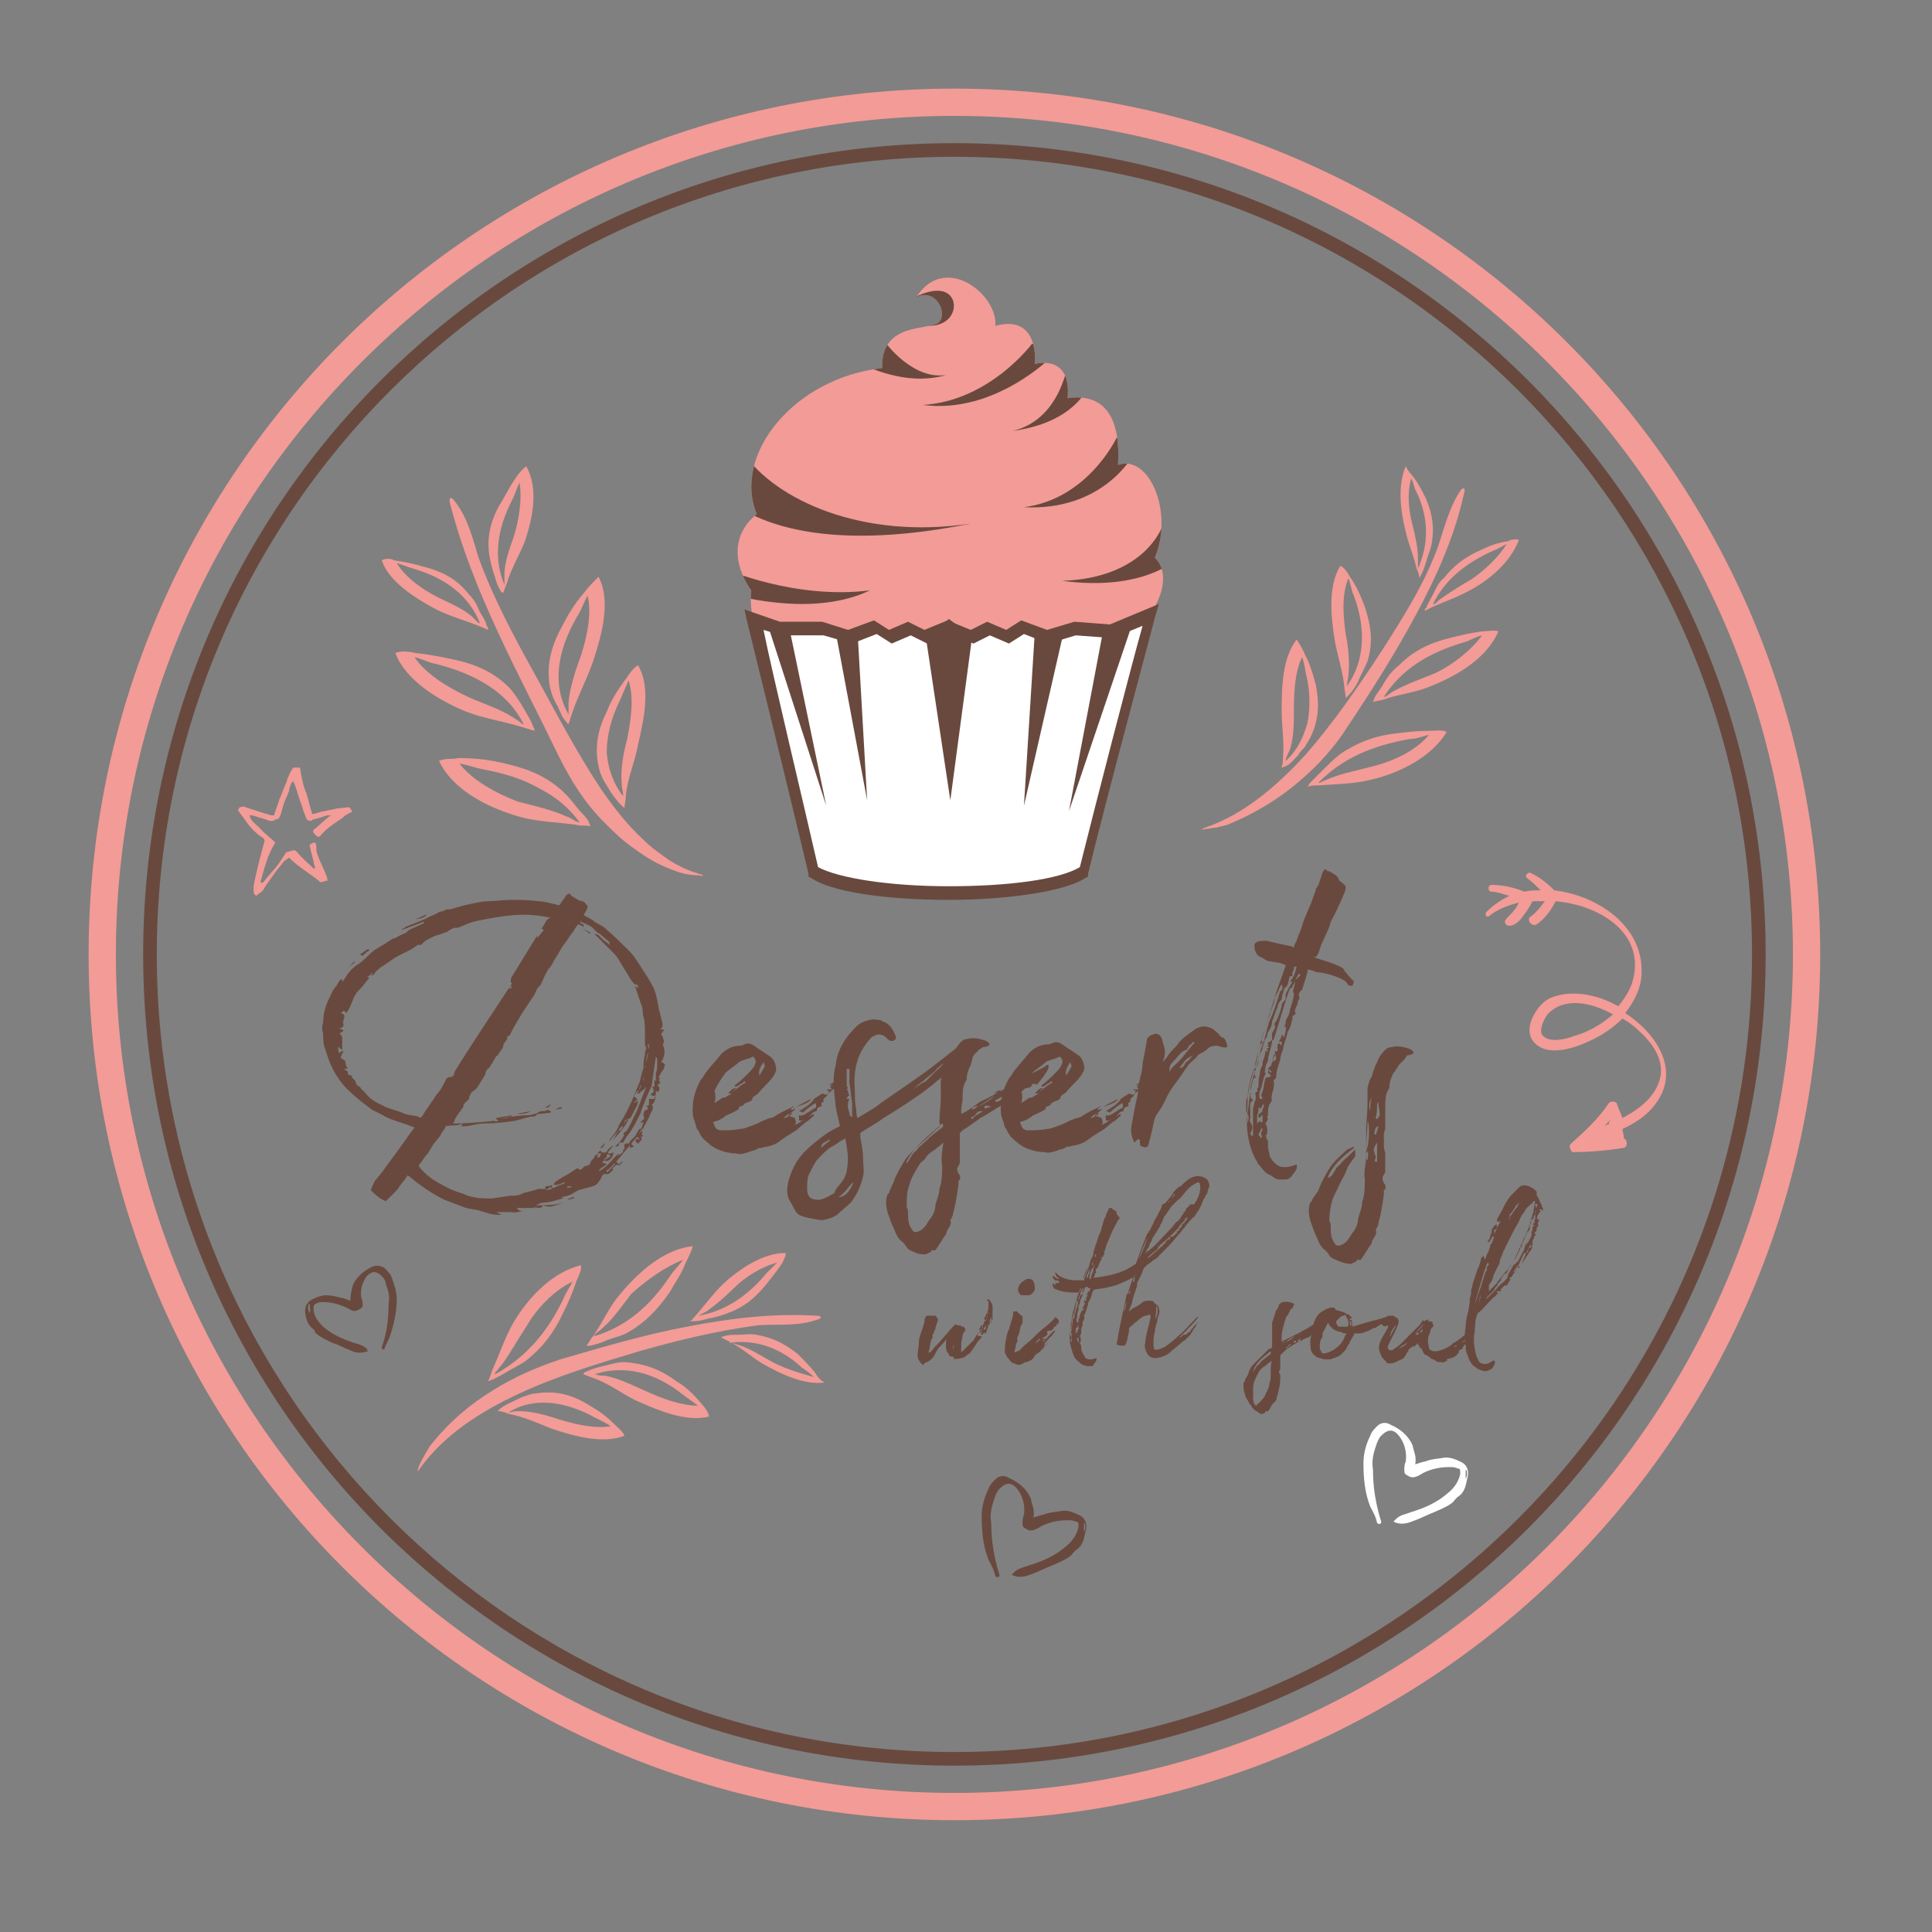 <?xml version="1.0" encoding="UTF-8"?> <!-- Generator: Adobe Illustrator 24.3.0, SVG Export Plug-In . SVG Version: 6.00 Build 0) --> <svg xmlns="http://www.w3.org/2000/svg" xmlns:xlink="http://www.w3.org/1999/xlink" id="Слой_6__x28_копия_x29_" x="0px" y="0px" viewBox="0 0 141.7 141.7" style="enable-background:new 0 0 141.7 141.7;" xml:space="preserve"><rect x="0" y="0" width="141.7" height="141.7" fill="#808080" stroke="none"/> <style type="text/css"> .st0{fill:#F39B96;} .st1{fill:#69493E;} .st2{clip-path:url(#SVGID_2_);} .st3{clip-path:url(#SVGID_4_);} .st4{clip-path:url(#SVGID_6_);} .st5{clip-path:url(#SVGID_8_);} .st6{clip-path:url(#SVGID_10_);} .st7{clip-path:url(#SVGID_12_);} .st8{clip-path:url(#SVGID_14_);} .st9{clip-path:url(#SVGID_16_);fill:#69493E;} .st10{clip-path:url(#SVGID_18_);fill:#69493E;} .st11{fill:#FFFFFF;} </style> <g> <g> <g> <path class="st0" d="M115.2,83.9c1-0.9,2-1.8,2.8-3c0.2-0.2,0.6-0.1,0.6,0.1c0.1,0.3,0.3,0.7,0.4,1c1.3-0.7,2.5-1.6,2.8-3.1 c0.2-1.3-0.7-2.5-1.6-3.3c-0.3-0.3-0.7-0.6-1.2-0.9c-0.6,0.6-1.3,1.1-2.1,1.5c-1.2,0.6-3.5,1.5-4.5,0.1c-0.7-1,0.4-2.7,1.3-3.1 c1.4-0.6,3.1-0.3,4.4,0.3l0.6,0.3c0.4-0.5,0.8-1.1,1-1.7c1.1-3.5-2.2-5.7-5.6-6c-0.3,0.6-0.8,1.3-1.4,1.7 c-0.4,0.2-0.8-0.4-0.4-0.6c0.4-0.3,0.7-0.7,1-1.1c-0.3,0-0.6,0-0.9,0c-0.2,0.4-0.4,0.7-0.7,1.1c-0.2,0.3-0.6,0.7-1,0.7 c-0.2,0-0.4-0.2-0.3-0.4c0.2-0.3,0.5-0.5,0.7-0.8c0.1-0.1,0.2-0.3,0.3-0.5c-0.8,0.2-1.6,0.5-2.2,1c-0.2,0.1-0.3-0.1-0.2-0.3 c0.5-0.5,1.1-0.9,1.7-1.2c-0.4-0.1-0.9-0.3-1.3-0.3c-0.3,0-0.3-0.5,0-0.5c0.8,0,1.7,0.2,2.4,0.5c0.4-0.1,0.8-0.1,1.2-0.1 c-0.3-0.3-0.6-0.6-1-0.9c-0.2-0.1,0-0.4,0.2-0.4c0.7,0.3,1.3,0.8,1.8,1.3c3.3,0.4,6.5,2.7,6.4,6c0,1.1-0.5,2.1-1.2,3 c2.3,1.5,4.1,4.2,2.2,6.7c-0.6,0.8-1.5,1.4-2.4,1.8c0,0.2,0.1,0.4,0.1,0.7c0.3,0.1,0.3,0.7-0.1,0.7c-1.2,0.2-2.5,0.3-3.7,0.3 C115.3,84.5,115,84.1,115.2,83.9L115.2,83.9z M113.5,74.4c-0.3,0.4-0.7,1.3-0.3,1.6c0.5,0.5,1.7,0.2,2.2,0 c1.1-0.3,2.1-0.9,2.9-1.6C116.7,73.5,114.7,73.1,113.5,74.4L113.5,74.4z M118,82.5c0-0.2,0-0.3,0.1-0.3v-0.1 c-0.1,0.2-0.3,0.3-0.4,0.5C117.8,82.5,118,82.4,118,82.5L118,82.5z"></path> </g> </g> <path class="st0" d="M18.6,65.4c0-0.1,0-0.2,0-0.4c0.2-1.1,0.5-2.2,0.8-3.3c0,0,0,0,0-0.1c-0.1-0.1-0.1-0.2-0.2-0.2 c-0.6-0.4-1-0.9-1.4-1.5l-0.3-0.4c-0.1-0.1,0-0.2,0.1-0.3c0.1,0,0.3-0.1,0.4,0c0.6,0.2,1.2,0.4,1.9,0.6c0,0,0.1,0,0.2,0 c0.1-0.4,0.3-0.8,0.4-1.2c0.2-0.4,0.3-0.8,0.5-1.2c0.1-0.4,0.3-0.8,0.5-1.1c0.2,0,0.3,0,0.5,0c0.1,0.6,0.2,1.2,0.4,1.7 c0.2,0.5,0.3,1.1,0.5,1.7c0.3,0,0.6-0.2,0.9-0.2c0.3-0.1,0.6-0.1,0.9-0.2l0.9-0.1c0.1,0.1,0.2,0.2,0.2,0.3c0,0,0,0.1-0.1,0.1 c-0.2,0.1-0.4,0.2-0.6,0.4c-0.6,0.4-1.2,0.8-1.6,1.3c-0.1,0.1-0.2,0.1-0.3,0C23,61.1,22.9,61,23,60.9c0-0.1,0.1-0.1,0.2-0.2L24,60 c0.1-0.1,0.1-0.1,0.3-0.2c-0.1,0-0.2,0-0.3,0c-0.3,0.1-0.6,0.2-1,0.3c-0.1,0-0.1,0.1-0.2,0.1s-0.2,0-0.3-0.1 c-0.1-0.2-0.1-0.3-0.2-0.5s-0.1-0.4-0.2-0.6c-0.2-0.5-0.3-1-0.5-1.5l-0.1-0.2l-0.1,0.1c-0.1,0.2-0.2,0.4-0.2,0.6 c-0.1,0.3-0.3,0.7-0.4,1l-0.2,0.7c-0.1,0.2-0.1,0.4-0.4,0.4c-0.2,0.2-0.5,0.1-0.7,0c-0.3-0.1-0.7-0.2-1-0.3c0,0-0.1,0-0.2,0 c0.1,0.5,0.6,0.7,0.9,1.1c0.3,0.3,0.7,0.6,1,0.9c-0.6,0.9-0.8,1.9-1.1,2.9c0.2,0.1,0.2,0,0.3-0.1c0.3-0.4,0.7-0.8,1-1.2 c0.2-0.3,0.4-0.6,0.6-0.9c0.1,0,0.3-0.1,0.4-0.1c0.2-0.1,0.3,0,0.4,0.1c0.4,0.5,0.8,0.8,1.2,1.2h0.1v-0.1c0-0.1-0.1-0.2-0.1-0.4 c-0.1-0.4-0.2-0.8-0.3-1.2l0.1-0.1c0.3-0.2,0.4-0.1,0.4,0.2c0,0.2,0,0.4,0.1,0.6c0.2,0.6,0.5,1.1,0.7,1.7c0,0.1,0,0.1,0,0.2 c-0.2,0-0.3,0.1-0.5,0.1c-0.7-0.6-1.6-1.1-2.2-1.7c0,0,0,0-0.1-0.1c-0.1,0.1-0.3,0.2-0.4,0.3c-0.2,0.3-0.5,0.6-0.7,0.9l-0.5,0.7 c-0.1,0.1-0.1,0.2-0.2,0.3c-0.1,0.3-0.4,0.4-0.6,0.6C18.8,65.7,18.6,65.6,18.6,65.4z"></path> <g> <g> <path class="st0" d="M101.3,47.8c-1.7,2.6-3.5,5.2-5.5,7.5c-2.1,2.3-4.5,4.4-7.4,5.4c-0.3,0.1-0.3,0.2,0,0.1 c0.3,0,0.6-0.1,0.8-0.1c0.3-0.1,0.5-0.1,0.8-0.2c2.2-0.9,3.9-2,5.3-3.2s2.6-2.5,3.6-4.1c1.8-2.7,3.5-5.4,5-8.2s2.8-5.7,3.5-8.9 c0.1-0.3-0.1-0.4-0.3-0.1c-0.8,1.2-1.2,2.8-1.6,4C104.5,42.8,102.9,45.3,101.3,47.8z"></path> </g> <g> <path class="st0" d="M106.1,53.7c-1.1,1.8-3.4,3-5.6,3.5c-1.2,0.3-2.5,0.3-3.7,0.4c-0.3,0-0.6,0-0.9,0.1c0.1-0.1,0.1-0.2,0.2-0.3 c0.3-0.3,0.6-0.6,0.9-0.9c0.4-0.4,0.8-0.8,1.3-1.2c1.2-0.8,2.4-1.3,4-1.5c0.8-0.1,1.7-0.2,2.5-0.2 C105.2,53.6,105.9,53.5,106.1,53.7z M104.8,53.9c-0.5,0.1-0.9,0.3-1.4,0.3c-2.8,0.5-4.9,1.4-6.7,3.2h0.1c0.2-0.1,0.5-0.2,0.7-0.3 c1-0.4,2.1-0.6,3.2-0.9C102.3,55.8,103.9,55,104.8,53.9z"></path> </g> <g> <path class="st0" d="M109.9,46.3c-0.8,1.9-2.9,3.2-4.9,4c-1.1,0.5-2.4,0.6-3.5,1c-0.3,0.1-0.6,0.1-0.8,0.2c0-0.1,0.1-0.2,0.1-0.3 c0.2-0.4,0.5-0.7,0.7-1.1c0.3-0.5,0.6-0.9,1.1-1.3c1-1,2.1-1.6,3.7-2c0.8-0.2,1.6-0.4,2.5-0.5C109,46.3,109.6,46.2,109.9,46.3z M108.7,46.6c-0.5,0.1-0.9,0.4-1.3,0.5c-2.7,0.8-4.6,2-5.9,4h0.1c0.2-0.1,0.4-0.3,0.6-0.4c0.9-0.5,2-0.9,3-1.3 C106.5,48.8,107.9,47.7,108.7,46.6z"></path> </g> <g> <path class="st0" d="M111.4,39.6c-0.6,1.6-2.1,2.9-3.6,3.7c-0.9,0.5-1.8,0.8-2.7,1.2c-0.2,0.1-0.4,0.2-0.6,0.3 c0-0.1,0-0.2,0.1-0.2c0.1-0.3,0.3-0.6,0.5-1s0.4-0.9,0.8-1.2c0.7-0.9,1.6-1.6,2.8-2.1c0.6-0.3,1.2-0.5,1.9-0.6 C110.7,39.6,111.2,39.5,111.4,39.6z M110.5,39.9c-0.4,0.2-0.7,0.4-1,0.5c-2,0.9-3.5,2.1-4.4,3.9h0.1c0.2-0.1,0.3-0.3,0.5-0.4 c0.7-0.5,1.5-1,2.2-1.4C108.8,41.9,109.9,40.9,110.5,39.9z"></path> </g> <g> <path class="st0" d="M95.7,48c0.4,0.7,0.6,1.5,0.8,2.2c0.3,1.5,0.2,2.7-0.4,3.9c-0.1,0.2-0.3,0.5-0.4,0.7 c-0.2,0.2-0.4,0.4-0.5,0.6c-0.3,0.3-0.5,0.6-0.9,0.8c-0.1,0-0.2,0.1-0.3,0.1c0.1-0.3,0.1-0.6,0.1-0.8c0.1-1.1-0.1-2.3-0.1-3.4 c0-1.9,0.1-3.9,1.1-5.2C95.3,47.2,95.6,47.7,95.7,48z M94.9,52c0,1,0,2.1-0.3,3c-0.1,0.2-0.2,0.4-0.3,0.7v0.1 c0.8-0.7,1.3-1.7,1.6-2.8c0.2-1.1,0.2-2.3-0.1-3.5c-0.1-0.4-0.1-0.8-0.3-1.3C95,49.2,94.9,50.6,94.9,52z"></path> </g> <g> <path class="st0" d="M99,42.3c0.5,0.7,0.8,1.4,1.1,2.2c0.5,1.5,0.6,2.7,0.2,4c-0.2,0.5-0.5,1-0.7,1.5c-0.2,0.4-0.4,0.7-0.7,1 c-0.1,0.1-0.1,0.1-0.2,0.2c0-0.3-0.1-0.6-0.1-0.8c-0.1-1.1-0.5-2.3-0.7-3.4c-0.3-1.9-0.5-4,0.4-5.5C98.6,41.6,98.9,42.1,99,42.3z M98.7,46.5c0.2,1,0.3,2.1,0.2,3c0,0.2-0.1,0.5-0.1,0.7v0.1c1.3-1.8,1.4-4.2,0.5-6.6c-0.2-0.4-0.2-0.8-0.4-1.3 C98.4,43.6,98.5,45.1,98.7,46.5z"></path> </g> <g> <path class="st0" d="M103.6,34.9c0.4,0.5,0.7,1.1,1,1.7c0.5,1.2,0.6,2.2,0.4,3.3c-0.1,0.5-0.3,0.9-0.4,1.3 c-0.1,0.3-0.2,0.7-0.4,1c0,0.1-0.1,0.1-0.1,0.2c0-0.2-0.1-0.5-0.2-0.7c-0.2-0.9-0.6-1.8-0.8-2.7c-0.4-1.6-0.6-3.4,0-4.8 C103.2,34.4,103.4,34.7,103.6,34.9z M103.6,38.5c0.2,0.8,0.4,1.7,0.4,2.5c0,0.2,0,0.4,0,0.6v0.1c0.8-1.8,0.8-3.7-0.1-5.6 c-0.2-0.3-0.2-0.7-0.4-1C103.2,36.1,103.3,37.4,103.6,38.5z"></path> </g> </g> <g> <g> <path class="st0" d="M39.2,49.4c1.6,2.9,3.1,5.8,4.9,8.5c0.9,1.3,1.9,2.6,3.1,3.7c0.6,0.6,1.2,1,1.9,1.5c0.3,0.2,0.7,0.4,1.1,0.6 l0.5,0.2l0.6,0.2c0.4,0.1,0.3,0.2,0,0.1c-0.6,0-1.2-0.1-1.7-0.3c-1.2-0.4-2.2-1-3-1.6c-0.9-0.6-1.6-1.3-2.3-2 c-1.4-1.4-2.4-3-3.3-4.8c-3-6.2-6.3-12-8-18.6c-0.1-0.4,0.1-0.5,0.3-0.2c1,1.2,1.4,2.9,1.8,4.2C36.2,43.9,37.7,46.7,39.2,49.4z"></path> </g> <g> <path class="st0" d="M32.2,55.8c0.9,2,3.4,3.4,5.9,4.1c1.4,0.4,2.9,0.4,4.2,0.6c0.3,0.1,0.7,0,1,0.1c0-0.1-0.1-0.2-0.1-0.3 c-0.2-0.4-0.6-0.7-0.9-1.1c-0.4-0.5-0.8-1-1.3-1.4c-1.2-1-2.5-1.5-4.4-1.9c-0.9-0.2-1.9-0.3-3-0.3C33.3,55.7,32.6,55.6,32.2,55.8 z M33.7,56c0.6,0.1,1.1,0.3,1.6,0.4c1.6,0.3,3,0.7,4.2,1.4c1.2,0.6,2.2,1.4,3,2.5h-0.1c-0.3-0.1-0.5-0.3-0.8-0.4 c-1.1-0.5-2.4-0.8-3.6-1.1C36.4,58.2,34.6,57.2,33.7,56z"></path> </g> <g> <path class="st0" d="M29,47.9c0.7,1.9,3,3.4,5.2,4.3c1.3,0.5,2.7,0.7,4,1.1c0.3,0.1,0.7,0.2,1,0.3c0-0.1,0-0.2-0.1-0.3 c-0.1-0.4-0.4-0.8-0.6-1.2c-0.3-0.5-0.6-1-1-1.5c-1-1.1-2.3-1.8-4.1-2.2c-0.9-0.2-1.9-0.4-2.9-0.5C30.1,47.8,29.4,47.7,29,47.9z M30.4,48.2c0.5,0.1,1,0.4,1.6,0.5c3.1,0.8,5.3,2.2,6.4,4.4h-0.1c-0.2-0.2-0.4-0.3-0.7-0.5c-0.9-0.6-2.2-1-3.3-1.5 C32.8,50.4,31.2,49.4,30.4,48.2z"></path> </g> <g> <path class="st0" d="M28,41.1c0.5,1.5,2.3,2.7,4,3.6c1,0.5,2.1,0.8,3.1,1.2c0.2,0.1,0.5,0.2,0.7,0.3c0-0.1,0-0.2-0.1-0.3 c-0.1-0.4-0.3-0.7-0.5-1c-0.2-0.5-0.4-0.9-0.8-1.3c-0.8-1-1.7-1.6-3.2-2c-0.7-0.2-1.5-0.4-2.3-0.5C28.8,41,28.3,40.9,28,41.1z M29.1,41.3c0.4,0.1,0.8,0.3,1.2,0.4c2.4,0.7,4.1,2,4.9,4h-0.1c-0.2-0.2-0.3-0.3-0.5-0.5c-0.7-0.6-1.7-1-2.5-1.4 C30.9,43.2,29.7,42.3,29.1,41.3z"></path> </g> <g> <path class="st0" d="M45.9,49.8c-0.6,0.8-1.1,1.6-1.4,2.4c-0.8,1.6-0.9,3-0.5,4.4c0.2,0.6,0.5,1,0.8,1.5c0.2,0.3,0.5,0.7,0.8,1 c0.1,0.1,0.2,0.1,0.2,0.2c0-0.3,0.1-0.6,0.1-0.9c0.1-1.3,0.7-2.6,0.9-3.8c0.5-2.1,0.9-4.3,0-5.8C46.5,48.9,46.1,49.5,45.9,49.8z M46,54.2c-0.3,1.1-0.5,2.3-0.4,3.3c0,0.3,0.1,0.5,0.1,0.8v0.1c-0.7-0.9-1.1-2-1.2-3.2c0-1.2,0.3-2.5,1-3.9 c0.2-0.5,0.4-0.9,0.6-1.4C46.5,51.1,46.3,52.7,46,54.2z"></path> </g> <g> <path class="st0" d="M42.9,43.4c-0.7,0.8-1.2,1.6-1.6,2.4c-0.9,1.6-1.2,2.9-1,4.4c0.1,0.6,0.3,1.1,0.6,1.6 c0.2,0.4,0.3,0.8,0.6,1.1c0.1,0.1,0.1,0.2,0.2,0.2c0.1-0.3,0.2-0.6,0.3-0.9c0.4-1.2,1.1-2.5,1.5-3.7c0.7-2.1,1.3-4.5,0.4-6.2 C43.6,42.6,43.1,43.1,42.9,43.4z M42.6,48.1c-0.4,1.1-0.8,2.3-0.9,3.4c0,0.3,0,0.5,0,0.8v0.1c-1.2-2.1-0.9-4.6,0.7-7.3 c0.3-0.5,0.4-0.9,0.7-1.4C43.4,44.9,43.1,46.6,42.6,48.1z"></path> </g> <g> <path class="st0" d="M37.8,35.1c-0.5,0.7-0.8,1.4-1.2,2c-0.7,1.3-0.9,2.5-0.7,3.7c0.1,0.5,0.2,1,0.4,1.5c0.1,0.4,0.2,0.7,0.4,1 c0,0.1,0.1,0.1,0.2,0.2c0.1-0.3,0.2-0.5,0.3-0.8c0.3-1,0.9-2,1.3-3c0.6-1.8,1-3.9,0.1-5.5C38.3,34.4,37.9,34.9,37.8,35.1z M37.7,39.3c-0.3,0.9-0.7,1.9-0.7,2.8c0,0.2,0,0.5,0,0.7v0.1c-0.8-1.9-0.6-4,0.6-6.3c0.2-0.4,0.3-0.8,0.5-1.2 C38.3,36.5,38.1,38,37.7,39.3z"></path> </g> </g> <g> <g> <path class="st0" d="M46.9,99.1c-3,0.9-6,1.8-8.8,3.1c-2.8,1.3-5.5,3-7.3,5.5c-0.2,0.3-0.2,0.3-0.1-0.1c0.1-0.2,0.2-0.5,0.4-0.8 c0.1-0.2,0.3-0.5,0.4-0.7c1.5-1.9,3-3.1,4.6-4.1c1.6-1,3.2-1.7,5-2.3c3.1-0.9,6.1-1.8,9.3-2.4c3.1-0.6,6.3-1,9.5-0.8 c0.4,0,0.4,0.2,0,0.3c-1.4,0.5-3,0.3-4.3,0.4C52.6,97.6,49.7,98.3,46.9,99.1z"></path> </g> <g> <path class="st0" d="M42.6,92.8c-2.1,0.5-3.9,2.4-5,4.3c-0.6,1.1-1,2.3-1.5,3.4c-0.1,0.3-0.2,0.6-0.3,0.8c0.1,0,0.2-0.1,0.3-0.1 c0.4-0.2,0.8-0.4,1.1-0.6c0.5-0.3,1-0.5,1.5-0.9c1.1-0.9,1.9-1.9,2.6-3.4c0.4-0.8,0.7-1.5,1-2.4C42.4,93.7,42.7,93.1,42.6,92.8z M42,94c-0.2,0.4-0.5,0.8-0.7,1.3c-1.2,2.5-2.8,4.3-5,5.5v-0.1c0.2-0.2,0.3-0.4,0.5-0.6c0.6-0.8,1.2-1.9,1.8-2.8 C39.4,95.9,40.7,94.6,42,94z"></path> </g> <g> <path class="st0" d="M50.8,91.4c-2,0.2-3.9,1.8-5.3,3.5c-0.8,0.9-1.3,2.1-2,3.1c-0.2,0.2-0.3,0.5-0.5,0.7c0.1,0,0.2,0,0.3,0 c0.4-0.1,0.8-0.2,1.2-0.4c0.5-0.2,1.1-0.3,1.6-0.6c1.2-0.7,2.1-1.6,3-2.9c0.4-0.7,0.9-1.4,1.2-2.2C50.5,92.2,50.8,91.6,50.8,91.4 z M50.1,92.4c-0.3,0.4-0.6,0.7-0.9,1.1c-1.5,2.3-3.3,3.8-5.6,4.5v-0.1c0.2-0.2,0.4-0.3,0.6-0.5c0.8-0.7,1.4-1.6,2.1-2.5 C47.4,93.9,48.8,92.9,50.1,92.4z"></path> </g> <g> <path class="st0" d="M57.6,91.9c-1.6,0-3.3,1.1-4.6,2.3c-0.7,0.7-1.3,1.5-1.9,2.2c-0.2,0.2-0.3,0.4-0.5,0.5c0.1,0,0.2,0,0.3,0 c0.4,0,0.7-0.1,1.1-0.2c0.5-0.1,0.9-0.2,1.4-0.4c1.1-0.4,1.9-1,2.8-2.1c0.4-0.5,0.8-1,1.2-1.6C57.4,92.5,57.7,92.1,57.6,91.9z M57,92.6c-0.3,0.3-0.5,0.5-0.8,0.8c-1.4,1.7-3.1,2.8-5,3.1l0,0c0.2-0.1,0.4-0.2,0.6-0.3c0.7-0.5,1.4-1.1,2-1.7 C54.7,93.6,55.9,92.9,57,92.6z"></path> </g> <g> <path class="st0" d="M45,104.4c-0.6-0.6-1.2-1-1.9-1.4c-1.3-0.8-2.5-1-3.8-0.8c-0.3,0-0.5,0.1-0.8,0.2s-0.5,0.2-0.7,0.3 c-0.4,0.2-0.7,0.3-1.1,0.6c-0.1,0.1-0.1,0.1-0.2,0.2c0.3,0,0.6,0.1,0.8,0.2c1.1,0.2,2.2,0.7,3.2,1.1c1.8,0.6,3.8,1.1,5.3,0.5 C45.7,105,45.2,104.6,45,104.4z M41,104.1c-0.9-0.3-2-0.6-2.9-0.6c-0.2,0-0.5,0-0.7,0.1h-0.1c0.9-0.6,2-0.8,3.1-0.7 c1.1,0.1,2.2,0.5,3.3,1.1c0.4,0.2,0.8,0.4,1.1,0.6C43.7,104.8,42.3,104.5,41,104.1z"></path> </g> <g> <path class="st0" d="M51.4,102.9c-0.5-0.6-1.1-1.2-1.8-1.6c-1.2-0.9-2.4-1.3-3.8-1.4c-0.6,0-1.1,0.2-1.6,0.3 c-0.4,0.1-0.8,0.2-1.2,0.4c-0.1,0-0.2,0.1-0.2,0.2c0.3,0.1,0.5,0.2,0.8,0.3c1.1,0.4,2,1.1,3,1.6c1.8,0.8,3.7,1.6,5.4,1.2 C52,103.6,51.6,103.1,51.4,102.9z M47.3,102c-0.9-0.4-1.9-0.9-2.9-1.1c-0.2,0-0.5,0-0.7-0.1h-0.1c2.1-0.7,4.4-0.2,6.5,1.5 c0.4,0.3,0.7,0.5,1.1,0.8C50,103.1,48.6,102.6,47.3,102z"></path> </g> <g> <path class="st0" d="M59.8,100.7c-0.4-0.5-0.9-1-1.3-1.4c-1-0.8-1.9-1.2-3-1.4c-0.5-0.1-0.9,0-1.4,0c-0.4,0-0.7,0-1,0.1 c-0.1,0-0.2,0.1-0.2,0.1c0.2,0.1,0.4,0.2,0.6,0.3c0.8,0.4,1.6,1.1,2.4,1.6c1.4,0.8,3.1,1.6,4.6,1.4 C60.2,101.3,59.9,100.9,59.8,100.7z M56.3,99.7c-0.7-0.4-1.5-0.9-2.3-1.1c-0.2-0.1-0.4-0.1-0.6-0.1l0,0c1.9-0.3,3.8,0.3,5.4,1.8 c0.3,0.2,0.6,0.4,0.9,0.7C58.6,100.7,57.3,100.3,56.3,99.7z"></path> </g> </g> <path class="st1" d="M28.6,98c0.3-0.9,0.5-1.8,0.5-2.7c0-0.6-0.2-1.1-0.4-1.7c-0.1-0.2-0.3-0.4-0.5-0.6c-0.3-0.2-0.6-0.2-0.9-0.1 c-0.6,0.3-1.1,0.7-1.4,1.3c-0.1,0.4-0.2,0.7-0.2,1.2c-0.3-0.1-0.5-0.2-0.6-0.2c-0.4-0.1-0.8-0.2-1.2-0.2c-0.3,0-0.6,0.1-1,0.3 c-0.4,0.2-0.6,0.6-0.5,1.1s0.2,0.8,0.6,1.1c0.1,0.1,0.1,0.1,0.1,0.2c0.2,0.3,1.1,0.7,1.3,0.8c0.4,0.1,0.9,0.4,1.2,0.5 c0.4,0.2,0.8,0.3,1.4,0.1c-0.1-0.1-0.1-0.1-0.1-0.2c-0.3-0.2-0.5-0.3-0.9-0.4c-0.9-0.3-1.6-0.6-2.3-1.2C23.3,96.9,23,96.5,23,96 c0-0.2,0-0.3,0.2-0.4s0.3-0.1,0.5-0.1c0.7,0,1.3,0.2,1.9,0.5c0.3,0.2,0.5,0.2,0.8,0c0.2-0.1,0.2-0.2,0.2-0.3c0-0.2,0-0.3-0.1-0.5 c-0.1-0.6,0.1-1.2,0.4-1.6c0.4-0.4,0.7-0.4,1.1,0c0.2,0.2,0.3,0.4,0.3,0.6c0.2,0.5,0.3,0.9,0.2,1.4c0,1.1-0.1,2.1-0.5,3.2v0.1 c0.1,0.1,0.2,0.1,0.2,0C28.3,98.6,28.5,98.3,28.6,98z M22.7,96.3c0-0.1-0.1-0.2-0.1-0.3c0-0.2,0-0.3,0.1-0.4 C22.7,95.8,22.8,96.2,22.7,96.3L22.7,96.3z"></path> <g> <g> <g> <defs> <path id="SVGID_1_" d="M55.1,43.3c0,0-2.5-3.2,0.4-5.6c-1.8-4.4,2.8-10,9.2-10.7c-0.1-3.5,3.6-2.7,4.2-3.4 c0.6-0.7-0.3-2.5-1.7-1.8c2.1-3.3,6-0.2,5.8,2.1c3.3-0.9,2.9,2.8,2.9,2.8s2.7-0.8,2.4,2.5c4.2-0.6,3.7,4.2,3.7,4.9 c2.3-0.8,4.1,3.5,2.7,6.8c1.8,1.7-0.4,6.6-6.9,8.2C71.3,50.7,54.2,52.4,55.1,43.3z"></path> </defs> <clipPath id="SVGID_2_"> <use xlink:href="#SVGID_1_" style="overflow:visible;"></use> </clipPath> <g class="st2"> <path class="st0" d="M55.1,43.3c0,0-2.5-3.2,0.4-5.6c-1.8-4.4,2.8-10,9.2-10.7c-0.1-3.5,3.6-2.7,4.2-3.4 c0.6-0.7-0.3-2.5-1.7-1.8c2.1-3.3,6-0.2,5.8,2.1c3.3-0.9,2.9,2.8,2.9,2.8s2.7-0.8,2.4,2.5c4.2-0.6,3.7,4.2,3.7,4.9 c2.3-0.8,4.1,3.5,2.7,6.8c1.8,1.7-0.4,6.6-6.9,8.2C71.3,50.7,54.2,52.4,55.1,43.3z"></path> </g> </g> <g> <defs> <path id="SVGID_3_" d="M55.1,43.3c0,0-2.5-3.2,0.4-5.6c-1.8-4.4,2.8-10,9.2-10.7c-0.1-3.5,3.6-2.7,4.2-3.4 c0.6-0.7-0.3-2.5-1.7-1.8c2.1-3.3,6-0.2,5.8,2.1c3.3-0.9,2.9,2.8,2.9,2.8s2.7-0.8,2.4,2.5c4.2-0.6,3.7,4.2,3.7,4.9 c2.3-0.8,4.1,3.5,2.7,6.8c1.8,1.7-0.4,6.6-6.9,8.2C71.3,50.7,54.2,52.4,55.1,43.3z"></path> </defs> <clipPath id="SVGID_4_"> <use xlink:href="#SVGID_3_" style="overflow:visible;"></use> </clipPath> <g class="st3"> <path class="st1" d="M75.7,25.2c0,0-3.1,4.2-8,4.5c5.3,0.7,9.5-3.6,9.5-3.6L75.7,25.2z"></path> </g> </g> <g> <defs> <path id="SVGID_5_" d="M55.1,43.3c0,0-2.5-3.2,0.4-5.6c-1.8-4.4,2.8-10,9.2-10.7c-0.1-3.5,3.6-2.7,4.2-3.4 c0.6-0.7-0.3-2.5-1.7-1.8c2.1-3.3,6-0.2,5.8,2.1c3.3-0.9,2.9,2.8,2.9,2.8s2.7-0.8,2.4,2.5c4.2-0.6,3.7,4.2,3.7,4.9 c2.3-0.8,4.1,3.5,2.7,6.8c1.8,1.7-0.4,6.6-6.9,8.2C71.3,50.7,54.2,52.4,55.1,43.3z"></path> </defs> <clipPath id="SVGID_6_"> <use xlink:href="#SVGID_5_" style="overflow:visible;"></use> </clipPath> <g class="st4"> <path class="st1" d="M53.1,41.7c0,0,5.2,2.3,10.7,1.6c-5.4,2.6-13.4-0.7-13.4-0.7L53.1,41.7z"></path> </g> </g> <g> <defs> <path id="SVGID_7_" d="M55.1,43.3c0,0-2.5-3.2,0.4-5.6c-1.8-4.4,2.8-10,9.2-10.7c-0.1-3.5,3.6-2.7,4.2-3.4 c0.6-0.7-0.3-2.5-1.7-1.8c2.1-3.3,6-0.2,5.8,2.1c3.3-0.9,2.9,2.8,2.9,2.8s2.7-0.8,2.4,2.5c4.2-0.6,3.7,4.2,3.7,4.9 c2.3-0.8,4.1,3.5,2.7,6.8c1.8,1.7-0.4,6.6-6.9,8.2C71.3,50.7,54.2,52.4,55.1,43.3z"></path> </defs> <clipPath id="SVGID_8_"> <use xlink:href="#SVGID_7_" style="overflow:visible;"></use> </clipPath> <g class="st5"> <path class="st1" d="M81.9,32.1c0,0-2.1,4.5-6.8,5.1c5.8,0.3,8-3.8,8-3.8L81.9,32.1z"></path> </g> </g> <g> <defs> <path id="SVGID_9_" d="M55.1,43.3c0,0-2.5-3.2,0.4-5.6c-1.8-4.4,2.8-10,9.2-10.7c-0.1-3.5,3.6-2.7,4.2-3.4 c0.6-0.7-0.3-2.5-1.7-1.8c2.1-3.3,6-0.2,5.8,2.1c3.3-0.9,2.9,2.8,2.9,2.8s2.7-0.8,2.4,2.5c4.2-0.6,3.7,4.2,3.7,4.9 c2.3-0.8,4.1,3.5,2.7,6.8c1.8,1.7-0.4,6.6-6.9,8.2C71.3,50.7,54.2,52.4,55.1,43.3z"></path> </defs> <clipPath id="SVGID_10_"> <use xlink:href="#SVGID_9_" style="overflow:visible;"></use> </clipPath> <g class="st6"> <path class="st1" d="M65,25.2c0,0,2,2.7,4.4,2.3c-3.3,1-6.8-1.1-6.8-1.1L65,25.2z"></path> </g> </g> <g> <defs> <path id="SVGID_11_" d="M55.1,43.3c0,0-2.5-3.2,0.4-5.6c-1.8-4.4,2.8-10,9.2-10.7c-0.1-3.5,3.6-2.7,4.2-3.4 c0.6-0.7-0.3-2.5-1.7-1.8c2.1-3.3,6-0.2,5.8,2.1c3.3-0.9,2.9,2.8,2.9,2.8s2.7-0.8,2.4,2.5c4.2-0.6,3.7,4.2,3.7,4.9 c2.3-0.8,4.1,3.5,2.7,6.8c1.8,1.7-0.4,6.6-6.9,8.2C71.3,50.7,54.2,52.4,55.1,43.3z"></path> </defs> <clipPath id="SVGID_12_"> <use xlink:href="#SVGID_11_" style="overflow:visible;"></use> </clipPath> <g class="st7"> <path class="st1" d="M85.2,38.7c0,0-1.3,3.7-7.3,3.9c6,0.8,8.4-1.6,8.4-1.6L85.2,38.7z"></path> </g> </g> <g> <defs> <path id="SVGID_13_" d="M55.1,43.3c0,0-2.5-3.2,0.4-5.6c-1.8-4.4,2.8-10,9.2-10.7c-0.1-3.5,3.6-2.7,4.2-3.4 c0.6-0.7-0.3-2.5-1.7-1.8c2.1-3.3,6-0.2,5.8,2.1c3.3-0.9,2.9,2.8,2.9,2.8s2.7-0.8,2.4,2.5c4.2-0.6,3.7,4.2,3.7,4.9 c2.3-0.8,4.1,3.5,2.7,6.8c1.8,1.7-0.4,6.6-6.9,8.2C71.3,50.7,54.2,52.4,55.1,43.3z"></path> </defs> <clipPath id="SVGID_14_"> <use xlink:href="#SVGID_13_" style="overflow:visible;"></use> </clipPath> <g class="st8"> <path class="st1" d="M54.5,33.2c2.4,3.5,8.8,6.4,16.7,5.2C61.8,40.3,55.7,39,52.6,36C53.6,32.2,54.5,33.2,54.5,33.2z"></path> </g> </g> <g> <defs> <path id="SVGID_15_" d="M55.1,43.3c0,0-2.5-3.2,0.4-5.6c-1.8-4.4,2.8-10,9.2-10.7c-0.1-3.5,3.6-2.7,4.2-3.4 c0.6-0.7-0.3-2.5-1.7-1.8c2.1-3.3,6-0.2,5.8,2.1c3.3-0.9,2.9,2.8,2.9,2.8s2.7-0.8,2.4,2.5c4.2-0.6,3.7,4.2,3.7,4.9 c2.3-0.8,4.1,3.5,2.7,6.8c1.8,1.7-0.4,6.6-6.9,8.2C71.3,50.7,54.2,52.4,55.1,43.3z"></path> </defs> <clipPath id="SVGID_16_"> <use xlink:href="#SVGID_15_" style="overflow:visible;"></use> </clipPath> <path class="st9" d="M66.2,23.4c3.3,1.5,4.3-0.8,3.5-1.7c-0.8-0.9-2.6,0.1-2.6,0.1L66.2,23.4z"></path> </g> <g> <defs> <path id="SVGID_17_" d="M55.1,43.3c0,0-2.5-3.2,0.4-5.6c-1.8-4.4,2.8-10,9.2-10.7c-0.1-3.5,3.6-2.7,4.2-3.4 c0.6-0.7-0.3-2.5-1.7-1.8c2.1-3.3,6-0.2,5.8,2.1c3.3-0.9,2.9,2.8,2.9,2.8s2.7-0.8,2.4,2.5c4.2-0.6,3.7,4.2,3.7,4.9 c2.3-0.8,4.1,3.5,2.7,6.8c1.8,1.7-0.4,6.6-6.9,8.2C71.3,50.7,54.2,52.4,55.1,43.3z"></path> </defs> <clipPath id="SVGID_18_"> <use xlink:href="#SVGID_17_" style="overflow:visible;"></use> </clipPath> <path class="st10" d="M78.4,26.2c0,0-0.4,4.5-4.1,5.4c4.5-0.6,5.5-3.2,5.5-3.2L78.4,26.2z"></path> </g> </g> <g> <path class="st11" d="M57.2,46.1h3.1l2,0.6l1.9-0.7l1.1,0.7l1.4-0.6l1.2,0.6l1.7-0.7l1.7,0.7l1.2-0.6l1.4,0.6L75,46l1.9,0.7 l2-0.6l2.6,0.2l2.9-1.2c0,0-3.7,13.7-4.9,18.8c-3.1,2-16.8,2-19.8,0c-1.2-5.1-4.5-18.5-4.5-18.5L57.2,46.1z"></path> <path class="st1" d="M69.6,66c-3.7,0-8.3-0.4-10.1-1.6l-0.2-0.1v-0.2c-1.2-5.1-4.5-18.5-4.5-18.5l-0.2-0.9l2.6,0.9h3.1l1.9,0.6 l1.9-0.7l1.1,0.7l1.4-0.6l1.2,0.6l1.7-0.7l1.7,0.7l1.2-0.6l1.4,0.6l1.1-0.7l1.9,0.7l2-0.6l2.6,0.2l3.6-1.5l-0.3,1 c0,0.1-3.7,13.8-4.9,18.8v0.2l-0.2,0.1C77.9,65.5,73.3,66,69.6,66z M60,63.6c1.5,0.8,5.2,1.4,9.6,1.4s8.1-0.5,9.6-1.4 c1.1-4.4,3.7-14.5,4.6-17.7l-2.2,0.9l-2.7-0.2l-2,0.6l-1.8-0.7L74,47.2l-1.4-0.6l-1.2,0.6l-1.7-0.7L68,47.2l-1.2-0.6l-1.4,0.6 l-1.1-0.7l-1.8,0.7l-2.1-0.6h-3.1L56,46.2C56.6,49.2,59,59.2,60,63.6z"></path> </g> <g> <polygon class="st1" points="83.1,45.6 78.4,59.5 80.9,46.3 81.5,46.3 "></polygon> </g> <g> <polygon class="st1" points="78,46.4 75.1,59.1 75.9,46.3 76.9,46.7 "></polygon> </g> <g> <polygon class="st1" points="71.3,46.7 69.7,58.7 67.9,46.7 69.6,45.4 "></polygon> </g> <g> <polygon class="st1" points="62.9,46.4 63.6,58.7 61.3,46.4 61.9,46.8 "></polygon> </g> <g> <polygon class="st1" points="56.3,45.8 60.6,59.1 57.9,46.1 57.2,46.1 "></polygon> </g> </g> <path class="st11" d="M100.5,110.5c-0.4-1-0.5-2.1-0.5-3.2c0-0.7,0.2-1.4,0.5-2c0.1-0.3,0.3-0.5,0.5-0.7c0.3-0.3,0.7-0.3,1-0.1 c0.7,0.3,1.3,0.8,1.6,1.5c0.1,0.5,0.3,0.8,0.2,1.4c0.3-0.1,0.6-0.2,0.7-0.2c0.5-0.2,0.9-0.2,1.5-0.3c0.4,0,0.7,0.1,1.1,0.3 c0.5,0.2,0.7,0.7,0.5,1.3c-0.1,0.5-0.2,1-0.7,1.3c-0.1,0.1-0.1,0.1-0.2,0.2c-0.2,0.4-1.3,0.8-1.5,0.9c-0.5,0.2-1.1,0.5-1.4,0.6 c-0.5,0.2-1,0.4-1.6,0.1c0.1-0.1,0.1-0.1,0.2-0.2c0.3-0.3,0.6-0.3,1.1-0.5c1-0.3,1.9-0.7,2.7-1.4c0.5-0.4,0.8-0.9,0.9-1.4 c0-0.3,0-0.4-0.2-0.4c-0.2-0.1-0.4-0.1-0.6-0.1c-0.8,0-1.6,0.2-2.2,0.6c-0.4,0.2-0.6,0.2-0.9,0c-0.2-0.1-0.2-0.2-0.2-0.4 c0-0.2,0-0.4,0.1-0.6c0.1-0.7-0.1-1.4-0.5-1.9s-0.8-0.5-1.3,0c-0.2,0.2-0.3,0.5-0.4,0.8c-0.2,0.6-0.3,1.1-0.2,1.7 c0,1.3,0.2,2.5,0.6,3.8v0.1c-0.1,0.1-0.2,0.1-0.3,0C100.9,111.2,100.7,110.9,100.5,110.5z M107.5,108.5c0-0.1,0.1-0.2,0.1-0.3 c0-0.2,0-0.4-0.1-0.4C107.5,108,107.5,108.4,107.5,108.5L107.5,108.5L107.5,108.5z"></path> <g> <path class="st1" d="M35.2,88.8c-0.3-0.1-0.6-0.1-1-0.2L32.6,88c-0.6-0.3-1.1-0.6-1.8-1.1c-0.3-0.2-0.6-0.5-0.9-0.7l-0.2,0.3 L29.3,87c0,0.1-0.3,0.4-0.5,0.6l-0.5,0.5c-0.5-0.2-0.8-0.5-1.1-0.8l0.1-0.3l0.2-0.4L28,86l0.8-1.1l0.3-0.4l1-1.4l0.3-0.4 c-0.2-0.1-0.3-0.1-0.5-0.2l-1.2-0.4c-0.2-0.1-0.5-0.2-0.6-0.3l-0.8-0.4l-0.8-0.6c-0.6-0.5-1.2-1-1.6-1.6c-0.6-0.8-0.8-1.5-1.1-2.4 c-0.1-0.3-0.1-0.7-0.1-1c-0.1-0.3-0.1-0.5,0-0.8c0-0.7,0.2-1.3,0.5-1.9c0.1-0.2,0.2-0.5,0.4-0.7c0.2-0.2,0.2-0.5,0.5-0.6 c0,0.1,0,0.1,0,0.2l0,0l0.1-0.1c0.3-0.5,0.6-0.9,1.1-1.2c0.3-0.2,0.6-0.5,0.9-0.8s0.8-0.5,1.2-0.8c0.2-0.1,0.4-0.3,0.6-0.3 c0.3-0.2,0.6-0.3,0.8-0.4l0.2-0.2l0.9-0.4l0.2-0.1v-0.1l-1.6,0.6c0,0,0,0,0-0.1c0.1,0,0.2,0,0.2-0.1l1.5-0.6 c0.3-0.2,0.7-0.3,1-0.5c0.2-0.1,0.3,0,0.5-0.2H33c0.7-0.2,1-0.3,1.5-0.4s0.9-0.2,1.3-0.2c0.5,0,1.1-0.1,1.6-0.1 c0.7,0,1.4,0,2.1,0.1c0.4,0,1.1,0.2,1.5,0.3l0.1-0.1c0.1-0.2,0.3-0.4,0.4-0.6c0.2-0.2,0.3-0.2,0.4,0l0.5,0.3l0.2,0.1 c0-0.1,0.3,0.1,0.3,0.1c0.1,0.2,0.2,0.2,0.2,0.3c0,0.1-0.2,0.5-0.3,0.6c0.3,0.2,0.6,0.3,0.8,0.5c0.3,0.2,0.6,0.3,0.8,0.5 c0.6,0.5,1.2,1.1,1.8,1.7c0.3,0.3,0.6,0.8,0.8,1.1c0.3,0.5,0.6,0.9,0.8,1.3c0.3,0.5,0.4,1.1,0.5,1.7l0.3,1.2c0,0.2,0,0.3-0.2,0.4 c0.1,0,0.1,0,0.2,0c0,0,0.1,0,0.1,0.1c0,0-0.1,0-0.1,0.1c0,0-0.1,0.1-0.1,0.2c0.2,0.2,0.1,0.3,0.2,0.4c0,0.1,0,0.2-0.1,0.3 c0.2,0.4,0.2,0.8-0.1,1.3c0.3,0.1,0.3,0.2,0.2,0.4c0,0.1,0,0.1-0.1,0.2L48.3,79c0.1,0,0.1,0.2,0,0.2c0.2,0.2,0.1,0.3,0,0.3 c0,0,0,0.1-0.1,0.1c0.3,0.2,0.1,0.3,0.1,0.5L48.1,80c0,0.2,0,0.2,0,0.3c0,0-0.1,0.1-0.2,0.1c0,0-0.1-0.1-0.2-0.1l0.1-0.1 c0.2-0.1,0.2-0.3,0-0.5c0.1,0,0.1,0,0.2,0c0-0.1,0-0.3,0-0.5l0.1,0.1v-0.1c0-0.2,0-0.3,0-0.5c0.1-0.2,0.1-0.4,0.1-0.6v-0.4 c0,0,0-0.1-0.1-0.2l0,0c-0.1,0.7-0.2,1.4-0.3,2.1c0,0-0.8,1.8-0.8,2c0,0-0.6,1.3-1,1.7l-0.3,0.5h-0.3c0.2-0.2,0.3-0.4,0.4-0.6 c-0.2,0,0-0.2,0.1-0.2c0.2-0.2,0.5-0.9,0.8-1.5l0.7-1.8l-0.1,0.1C47.2,80,47,80,46.9,80.2h-0.1c0,0,0,0-0.1,0 c0.2-0.2,0.2-0.3,0.3-0.5l0,0c0-0.3,0.3-0.4,0.2-0.7c0-0.2,0.1-0.5,0.1-0.7c0.1,0,0-0.2,0-0.2c0.2-0.4,0.2-0.8,0.3-1.2 c0-0.1,0-0.2,0-0.3h-0.1l0.1,0.4c-0.1,0.3-0.2,0.5-0.2,0.8c-0.1,0.3-0.1,0.7-0.2,1.1c0,0.2,0,0.5-0.2,0.7c-0.1,0,0,0.1-0.1,0.2 c0,0.1,0,0.2-0.1,0.2c-0.2,0.1-0.2,0.3-0.3,0.4c0.1,0.1,0.3,0.2,0.2,0.3c-0.1,0-0.2,0.2-0.3,0.2c0.1,0,0.3-0.1,0.4-0.2 c0,0.2-0.1,0.5-0.2,0.6c-0.1,0.2-0.2,0.4-0.3,0.6s-0.4,0.2-0.5,0.3l0,0c0.1-0.2,0.2-0.3,0.3-0.5l0,0c-0.1,0.2-0.3,0.4-0.3,0.7 c0,0,0,0.1-0.1,0.2c-0.2,0-0.3,0.3-0.5,0.5l-0.5,0.6l0,0c0,0,0-0.2,0.1-0.2c0.2-0.3,0.5-0.6,0.6-1c0.4-0.6,0.7-1.2,1-1.9 c0.2-0.4,0.3-0.8,0.5-1.2c0.1-0.4,0.2-0.8,0.3-1.1c0-0.3,0-0.6,0.1-0.9c0-0.2,0-0.3,0.1-0.5c0-0.1-0.1-0.2-0.1-0.3 c0-0.3,0-0.6,0-0.9s0-0.8-0.1-1.1c-0.1-0.3,0-0.6-0.2-1c-0.1-0.3-0.2-0.6-0.3-0.9l-0.1-0.3v-0.1l0,0l0.2,0.2c0-0.2,0-0.3-0.2-0.3 c-0.1,0-0.2-0.2-0.3-0.3l-0.8-1.3c-0.1-0.2-0.3-0.5-0.4-0.6l-0.2-0.2c-0.4-0.4-0.8-0.8-1.2-1.2c0,0,0,0-0.1-0.1 c0.3,0,0.4,0.2,0.5,0.3c0.2,0.2,0.4,0.3,0.6,0.5c0-0.1,0-0.2,0-0.2L44,68.5c-0.2-0.1-0.3-0.2-0.4-0.3c-0.2-0.3-0.6-0.4-1-0.6h-0.1 c0.1,0.1,0.2,0.2,0.3,0.2V68c-0.1-0.1-0.3-0.2-0.4-0.2c-0.2,0.2-0.3,0.5-0.5,0.7c-0.2,0.3-0.4,0.6-0.7,1c-0.2,0.4-0.5,0.8-0.7,1.2 c-0.1,0.2-0.2,0.3-0.3,0.4l-0.1,0.2c-0.2,0.3-0.3,0.7-0.5,1c-0.3,0.2-0.3,0.6-0.5,0.8l-0.8,1.2c-0.3,0.5-0.6,1-0.8,1.4 c-0.1,0.2-0.1,0.3-0.3,0.3v0.2c-0.1,0.2-0.3,0.3-0.3,0.6c-0.1,0.2-0.3,0.4-0.4,0.6c-0.2,0.1-0.2,0.3-0.3,0.4 c-0.1,0.2-0.2,0.3-0.3,0.5c-0.2,0.1-0.3,0.3-0.3,0.5l-0.5,0.8c-0.1,0.2-0.3,0.4-0.5,0.5c-0.1,0.2-0.2,0.3-0.2,0.5L34,81 c0,0.1,0,0.2-0.1,0.3c-0.2,0.3-0.5,0.6-0.6,1c0,0,0,0-0.1,0.1c1.1,0,2.1-0.1,3.1-0.2c0,0.1,0,0.1,0,0.1c-0.1,0-0.3,0-0.4,0 c-0.2,0-0.3,0-0.4,0l0,0c0.3,0,0.7,0,1.1-0.1c-0.1,0-0.1-0.1-0.2-0.1V82l1.1-0.2c0,0,0,0,0,0.1c-0.3,0-0.5,0.1-0.8,0.2l0,0 l0.8-0.2l0.9-0.1c0.3,0,0.5,0,0.8-0.1c0.2,0,0.3-0.2,0.5-0.2s0.3,0,0.5-0.1c0,0,0.1,0.1,0.2,0.1v0.1l-0.8,0.1c0,0-0.1,0-0.2,0 c-0.1,0.2-0.3,0.2-0.5,0.2l-1.1,0.3c-0.7,0.1-1.5,0.2-2.3,0.2c-0.5,0-1,0.2-1.4,0.2c-0.2,0-0.2,0-0.3,0l0.1-0.1v-0.1 c-0.3,0.2-0.8,0.1-1.2,0.2l-0.1,0.2c-0.1,0.2-0.2,0.2-0.3,0.5c-0.2,0.2-0.3,0.4-0.5,0.6c-0.2,0.3-0.3,0.6-0.6,0.9l-0.5,0.7 c0.2,0.3,0.5,0.6,0.9,0.9s1,0.6,1.4,0.8c0.4,0.2,0.9,0.3,1.3,0.5c0.7,0.2,1.1,0.2,1.8,0.2l1.3-0.2c0.3,0,0.7,0,1-0.2 c0.4-0.1,0.8-0.2,1.1-0.3c0.1,0,0.3,0,0.5,0V87c0.2,0,0.3,0,0.5-0.1V87L40,87.3l0,0l0.5-0.1l-0.1-0.1V87c0.2,0.3,0.3,0,0.5,0 c0.1-0.1,0.3-0.1,0.5-0.2v-0.1c-0.2,0.1-0.4,0.2-0.6,0.2c0,0-0.1,0-0.2,0l0.1-0.2c0.3-0.2,0.6-0.4,1-0.6l0.6-0.4h0.1 c0.2,0.2,0.3,0,0.4-0.1c0.1-0.1,0.2-0.1,0.3-0.1c0.1-0.1,0.2-0.1,0.2-0.2s0.1-0.2,0.2-0.3c0.1-0.1,0.1-0.2,0.2-0.3 c0.1,0,0.2,0,0.2,0s-0.1,0.1-0.1,0.2c0.2,0,0.2-0.1,0.3-0.3c-0.1,0-0.2,0-0.3,0l0.2-0.2c0.1,0,0.1,0.1,0.2,0.2l0,0 c0,0,0,0-0.1-0.1c0.3,0.1,0.4,0,0.5-0.2c0.1-0.1,0.2-0.2,0.4-0.3l0,0l-0.4,0.5v0.1c0.2,0,0.3,0,0.4-0.1c0,0.4-0.4,0.8-0.7,0.6 l0.5-0.3c-0.2-0.2-0.3-0.2-0.3,0v0.1c-0.1,0-0.2,0.1-0.2,0.2c0,0-0.1,0.1-0.1,0.2c0.1,0,0.2,0,0.3,0.1c-0.3,0.2-0.5,0.3-0.6,0.5 l0,0c0.3-0.1,0.6-0.4,0.8-0.6s0.4-0.5,0.7-0.7c0,0,0,0.1-0.1,0.2l0.4-0.3v-0.2h0.1c0-0.1,0-0.2,0-0.3s0.1-0.2,0.3-0.1 c0.1-0.2,0.2-0.3,0.3-0.4c0.3-0.2,0.3-0.5,0.5-0.7c0,0,0.2,0,0.2-0.1l0,0l-0.3,0.6l0,0c0.1-0.2,0.2-0.3,0.3-0.4c0,0.1,0,0.2,0,0.3 H47l0.2,0.1L47,83.4c0.2,0.2-0.1,0.3-0.2,0.5l-0.2-0.2c0-0.2,0.2-0.2,0.3-0.1c0-0.1-0.1-0.2-0.2-0.2l-1.5,1.8c0,0,0.1,0.1,0.2,0.2 l0.2-0.2c0.1,0,0.1,0,0.1,0c-0.1,0.1-0.2,0.2-0.3,0.3l-0.1-0.1c-0.2,0.1-0.3,0.2-0.4,0.3c-0.1,0.1-0.2,0.1-0.3,0.2l0,0l0.5-0.5 c0-0.1,0-0.1,0-0.1c-0.2,0.2-0.3,0.3-0.5,0.5l0,0c-0.1,0-0.2,0-0.2,0.1c-0.2,0.1-0.3,0.3-0.5,0.3c-0.3,0.2-0.6,0.3-0.8,0.4 c-0.2,0.2-0.5,0.2-0.7,0.3c-0.1,0.1-0.2,0.2-0.3,0.3C42,87,42,87.1,41.8,87c0,0-0.1,0-0.2,0v0.1c0.2,0,0.3,0,0.5-0.1 c0.3-0.1,0.6-0.3,1-0.5c0,0,0,0,0.1,0c0.3,0,0.5-0.2,0.7-0.4c0.2-0.2,0.3-0.2,0.6-0.3c0,0,0,0.1,0,0.2c0.1-0.1,0.3-0.2,0.4-0.3 c0,0,0,0,0.1,0.1c-0.2,0.1-0.3,0.4-0.6,0.3c-0.2,0-0.3,0.2-0.3,0.3c-0.2,0.3-0.3,0.5-0.6,0.6l-1.1,0.3l-0.5,0.3 c-0.3,0.1-0.5,0.2-0.8,0.2H41h0.2l0.1,0.1c-0.5,0.1-0.9,0.3-1.4,0.3c-0.2,0-0.4,0.1-0.6,0.2c0.7,0,1.4,0,2.1-0.2l0,0 c-0.3,0.1-0.6,0.2-1,0.3c-0.2,0-0.3,0-0.6-0.1c0,0.2-0.2,0.2-0.6,0.2l0.4-0.1l0,0L39,88.6c-0.3,0-0.8,0-1.1,0 c0.2,0.3,0.5,0.2,0.6,0.2c-0.3,0-0.6,0.2-1,0.1c-0.2,0-0.4,0-0.6,0h-0.5l0,0l0.4,0.2l0,0h-0.3C36,89.1,35.6,88.9,35.2,88.8z M31,81.8c0.3-0.5,0.7-1,1-1.5c0.3-0.3,0.5-0.7,0.7-1.1c0-0.1,0.2-0.2,0.2-0.2c0.3,0,0.3,0,0.5-0.3c0,0-0.1,0.1-0.2,0.2l0,0 c0.1-0.1,0.1-0.2,0.2-0.3c-0.1,0.1-0.3,0.3-0.3,0.4l0,0c1.4-2.3,2.9-4.5,4.4-6.8l0,0c0,0.1-0.1,0.2-0.2,0.3c0.2,0,0.2,0,0.2,0 v-0.3c0,0,0.1-0.1,0-0.1c-0.1-0.2,0-0.3,0-0.4l1.6-2.6c0.1-0.2,0.2-0.3,0.3-0.5c0,0.1,0,0.1,0,0.2l0.5-0.6c-0.1,0-0.1-0.1-0.2-0.1 c0.3-0.3,0.3-0.7,0.7-0.8c-1.2-0.2-1.9-0.3-3.5-0.1c-0.7,0.1-1.2,0.2-1.7,0.3c-0.6,0.1-1,0.3-1.5,0.5c-0.2,0.1-0.3,0-0.5,0.1 L33,68.2c-0.2,0.1-0.2,0.2-0.4,0.2c-0.2,0.1-0.5,0.2-0.6,0.2c-0.4,0.2-0.8,0.3-1.1,0.7c0,0-0.1,0-0.2,0s-0.2,0.1-0.2,0.1l-0.3,0.2 c-0.5,0.3-1.1,0.5-1.6,0.9c-0.4,0.3-0.9,0.5-1.2,1c0,0-0.1,0-0.2,0.1c0.1-0.2,0.1-0.2,0.2-0.3l0,0c-0.2,0.1-0.3,0.3-0.5,0.4h0.2 l-0.4,0.5c-0.2,0.3-0.5,0.5-0.6,0.7c-0.2,0.3-0.3,0.7-0.5,1.1l-0.2,0.3l-0.2-0.2c0,0.1-0.1,0.1-0.2,0.2c0.3,0.1,0.3,0.2,0.2,0.5 c0,0.1-0.1,0.2,0,0.3c0,0.2-0.1,0.3-0.3,0.3h-0.1l0,0c0.1,0,0.3,0.1,0.4,0.2l-0.3,0.2c0.1,0.1,0.2,0.2,0.2,0.3c0,0.1,0,0.2,0,0.4 c0,0.1,0,0.3,0,0.5c-0.2-0.1-0.2-0.2-0.3-0.2c0,0.2,0,0.3,0.1,0.5l0,0c0-0.2,0.2-0.2,0.3-0.2c-0.1,0.2-0.2,0.3-0.2,0.5l0,0 l0.3,0.2L25,77.7c0.3,0,0.3,0,0.4,0.5l0,0c0.2,0.2,0,0.2-0.2,0.2c0.2,0.1,0.4,0.2,0.3,0.4l0.3,0.1c0,0.2,0.2,0.3,0.2,0.3 c0.1,0.1,0.1,0.3,0.2,0.4c0.2,0.1,0.3,0.2,0.3,0.3c0.2,0.1,0.3,0.3,0.5,0.5s0.5,0.4,0.7,0.5l0.6,0.3c0.5,0.2,1,0.3,1.4,0.5 c0.3,0.1,0.6,0.1,1,0.2C30.8,82,30.9,82,31,81.8z M25.5,71c0.2-0.2,0.3-0.3,0.5-0.5c0,0,0,0,0,0.1C25.9,70.7,25.7,70.8,25.5,71 C25.6,71,25.5,71,25.5,71z M26.4,70c0.2-0.1,0.4-0.3,0.6-0.4l0.1,0.1c-0.2,0.1-0.4,0.3-0.5,0.4C26.4,70,26.4,70,26.4,70z M28.5,68.6l0.6-0.2l0,0L28.5,68.6L28.5,68.6z M30.5,67.4c0.3-0.1,0.5-0.2,0.7-0.3c0.1,0,0.1,0,0.1,0 C31.1,67.3,30.8,67.4,30.5,67.4C30.6,67.5,30.5,67.5,30.5,67.4z M37.9,81.7l1-0.2l0,0C38.6,81.7,38.3,81.7,37.9,81.7L37.9,81.7z M40.4,81c-0.1,0.2-0.3,0.3-0.4,0.2L40.4,81z M40.6,81.4c0.2,0,0.3-0.2,0.6-0.2v0.1L40.6,81.4L40.6,81.4z M41.6,88 c0.2-0.1,0.3-0.2,0.5-0.2c0,0,0,0,0,0.1C41.9,87.9,41.8,88,41.6,88C41.6,88.1,41.6,88,41.6,88z M42.7,68.1 C42.7,68,42.7,68,42.7,68.1l0.6,0.3c0,0,0,0,0,0.1L42.7,68.1z M44.4,83.8c-0.2,0.4-0.2,0.4-0.4,0.4L44.4,83.8z M44.9,83.7 c0.2-0.2,0.4-0.9,0.6-0.8c0.2-0.2,0.3-0.5,0.4-0.7l0.2-0.1C45.9,82.5,45.7,82.8,44.9,83.7L44.9,83.7z M45.1,84.1l0.3-0.3 C45.4,84,45.4,84.1,45.1,84.1C45.1,84.3,45.1,84.2,45.1,84.1z M46.3,83.9l0.2,0.2c0,0,0,0-0.3,0.1C46.2,84,46.2,83.9,46.3,83.9z M47.2,82.3c-0.1,0-0.1,0-0.2,0.1l0,0c0-0.2,0.1-0.2,0.2-0.3s0-0.2,0-0.3c0-0.2,0-0.3,0.2-0.4c0.1,0,0.2-0.1,0-0.3 c0.1,0,0.2,0,0.2-0.1v-0.4c0.2,0,0.3,0,0.4,0c0-0.1,0.1-0.2,0.1-0.3c0,0.4-0.2,0.7-0.3,0.7l0,0c0.2,0.3,0,0.5-0.1,0.7 c-0.1,0.3-0.3,0.6-0.5,1c0,0.1-0.1,0.1-0.2,0.2L47.2,82.3z"></path> <path class="st1" d="M58.3,82.5c0.5-0.2,0.9-0.6,1.4-0.8c0,0.1,0,0.2-0.1,0.2c-0.2,0.2-0.3,0.3-0.5,0.4l-0.7,0.6 c-0.3,0.2-0.5,0.3-0.8,0.5s-0.6,0.5-1,0.6c-0.2,0.1-0.5,0.1-0.8,0.2c-0.2,0-0.2,0-0.3,0.1c-0.2,0.1-0.4,0.1-0.6,0.2 c-0.3,0.1-0.6,0.2-0.9,0.1c-0.4,0-0.8-0.1-1.1-0.2s-0.5-0.2-0.9-0.5c0-0.1-0.2-0.1-0.2-0.2c-0.3-0.2-0.4-0.4-0.6-0.8 c-0.1-0.1-0.1-0.1-0.2-0.5c-0.2-0.5-0.2-0.7-0.2-1c0-0.8,0.2-1.5,0.6-2.2c0.2-0.2,0.3-0.5,0.5-0.7c0.3-0.4,0.7-0.8,1-1.2 c0.3-0.3,0.8-0.6,1.3-0.6c0.1,0,0.2,0,0.4-0.1c0.4-0.2,0.7,0.1,1,0.3c0.3,0.2,0.6,0.4,0.9,0.6c0.3,0.2,0.5,0.8,0.4,1.1 c-0.1,0.2-0.2,0.4-0.3,0.5c-0.3,0.4-0.7,0.7-1,1.1c-0.1,0.1-0.3,0.2-0.4,0.3c0,0.3-0.3,0.3-0.5,0.4L54.5,81c0.1,0,0.1,0,0.1,0 c-0.1,0.1-0.2,0.1-0.4,0.2c0,0,0,0.2-0.1,0.2c-0.3,0.2-0.6,0.3-0.8,0.4c-0.1,0-0.2,0.2-0.3,0.2c-0.3,0.2-0.4,0.2-0.7,0.3 c0.2,0.5,0.2,0.5,0.5,0.6c0.5,0,1,0,1.5-0.1c0.3,0,0.7-0.2,1-0.3c0.3-0.1,0.6-0.3,0.9-0.4c0.2-0.1,0.4-0.1,0.6-0.2 c0.4-0.3,0.9-0.5,1.3-0.7l0.1-0.1l0,0c0,0.1-0.1,0.2-0.2,0.2c0,0,0.1,0.1,0,0.1c0.1,0,0.2,0,0.3-0.1c0,0,0,0,0,0.1 c-0.2,0.1-0.3,0.3-0.5,0.4c0.1,0.1,0.3,0.1,0.5,0.2C58.4,82.3,58.4,82.3,58.3,82.5C58.3,82.4,58.3,82.5,58.3,82.5z M52.4,80.9 c0.3-0.2,0.5-0.3,0.6-0.4c0.1,0,0.2,0,0.2,0c0.1-0.1,0.3-0.2,0.5-0.3c-0.1,0-0.2,0-0.3,0c0.2-0.2,0.3-0.4,0.6-0.4 c-0.1,0.1-0.2,0.2-0.3,0.3l0,0c0.3-0.2,0.6-0.5,1-0.7l-0.1-0.1c-0.1,0.1-0.2,0.2-0.3,0.2c-0.1,0.1-0.2,0.2-0.4,0.2v-0.1 c0.4-0.3,0.7-0.6,1-0.9c0.2-0.2,0.4-0.4,0.5-0.7c0.1-0.2-0.1-0.5-0.2-0.5c-0.3,0.2-0.7,0.2-1,0.4c-0.3,0.3-0.7,0.5-1,0.8 c-0.3,0.4-0.6,0.9-0.8,1.3C52.5,80.3,52.5,80.6,52.4,80.9z M55.7,78.9c0.1-0.2,0.3-0.5,0.4-0.7L56,77.9 C55.8,78.2,55.6,78.5,55.7,78.9z M58.1,81.7c0-0.1-0.4,0-0.6,0.3C57.7,82,57.9,81.8,58.1,81.7z M58.4,81.2 c0.3-0.2,0.7-0.4,1.1-0.6C59.4,80.8,59.2,80.9,58.4,81.2C58.4,81.3,58.4,81.2,58.4,81.2z M60.7,80.2L60.7,80.2L60.7,80.2 C60.7,80.2,60.8,80.3,60.7,80.2c0,0.2-0.2,0.3-0.3,0.4v0.2c-0.2,0.1-0.2,0.2-0.1,0.3c-0.2,0.1-0.4,0.1-0.4,0.4l0,0 c-0.3,0-0.4,0.3-0.6,0.4c-0.1,0.1-0.3,0.2-0.5,0.3c-0.1,0-0.2,0-0.2-0.1s0-0.2,0-0.2v-0.1c0.3,0.1,0.6-0.2,0.8-0.3l0.3-0.2 c0.2,0,0.2-0.2,0.1-0.4c-0.3,0.2-0.6,0.4-0.9,0.7c0,0-0.2-0.1-0.3-0.1c0.3-0.2,0.9-0.5,1.1-0.9c0.1-0.1,0.5-0.3,0.6-0.4l0.3,0.1 c0.1-0.1,0.2-0.2,0.2-0.3c0,0-0.1,0-0.2-0.1l0,0c0.1,0,0.2,0,0.4,0c0-0.1-0.1-0.1-0.1-0.2l0.2-0.2l0,0l-0.2,0.1h-0.1l0.6-0.4 l0.1,0.3l0,0c-0.1,0.1-0.2,0.2-0.3,0.3C61.1,79.9,60.9,80.1,60.7,80.2z"></path> <path class="st1" d="M76,79.5c-0.1,0-0.2,0-0.3,0c0,0.2-0.2,0.3-0.4,0.3c-0.1,0-0.2,0.1-0.3,0.2c-0.2,0.2-0.4,0.3-0.7,0.5 c-0.3,0.1-0.5,0.3-0.7,0.5c-0.6,0.3-1.1,0.7-1.7,1c-0.4,0.3-0.8,0.6-1.3,0.9l-0.2,0.2c0,0.1,0,0.2,0,0.3c0,0.2,0,0.4,0,0.5 c0,0.4,0,0.8,0,1.3c0,0.2-0.1,0.3-0.2,0.5c0,0.2,0.1,0.4,0.2,0.5c0,0.1,0.1,0.3-0.1,0.4c0,0.1,0,0.2,0,0.3 c-0.1,0.7-0.2,1.4-0.4,2.1c0,0.2-0.1,0.3-0.2,0.5c0.1,0.2,0,0.4-0.2,0.7c0,0-0.1,0.2-0.1,0.3c-0.3,0.4-0.5,0.8-0.8,1.2 c-0.1,0-0.2,0-0.3,0c0,0,0,0,0,0.1L67.9,92c-0.2,0-0.5,0-0.7-0.1s-0.5-0.2-0.6-0.3c-0.1-0.1-0.2-0.3-0.3-0.4c0,0,0,0-0.1-0.1 c-0.3-0.2-0.5-0.6-0.6-0.9c-0.2-0.4-0.3-0.7-0.4-1c-0.2-0.5-0.3-1.1-0.1-1.6l0,0c0.1-0.1,0.1-0.1,0.1-0.1c0.1-0.3,0.2-0.5,0.3-0.7 c0.2-0.6,0.5-1.1,0.8-1.6s0.8-0.9,1.1-1.2l1-0.9c0.1-0.1,0.2-0.2,0.3-0.3c0.2-0.1,0.3-0.3,0.2-0.5c0-0.6,0.1-1.2,0.1-1.8 c0-0.3,0-0.5,0-0.7v-0.5c0-0.1,0-0.2,0.1-0.3c-0.3,0.2-0.6,0.5-1,0.8c-0.6,0.5-2.6,1.8-3.3,2.2c-0.5,0.4-1.3,0.8-1.7,1.1v0.3 c0.1,0.6,0.2,1,0.2,1.5s0.1,1,0,1.4c-0.2,0.8-0.5,1.4-0.9,1.9c-0.3,0.3-0.7,0.6-1,0.9c-0.3,0.2-0.6,0.3-1.1,0.4 c-0.7-0.1-1.3-0.2-1.7-0.4c-0.3-0.2-0.4-0.6-0.6-0.9c-0.4-0.6-0.3-1.3,0-2.1c0.5-1.4,1.5-2.1,2.4-2.8c0.4-0.3,0.8-0.5,1.2-0.7 c-0.1-0.6-0.2-0.8-0.3-1.4c-0.1-1-0.3-2.1,0-3.1c0.1-1,0.6-1.9,1.4-2.7c0.5-0.6,1.5-0.7,1.6-0.6c0.2,0,0.3,0,0.4,0.1 c0.7,0.2,0.9,0.9,1,1.1v0.2c0,0-0.3,0.4-0.7-0.1c-0.3-0.3-0.7-0.3-1.1,0c-1.2,1.3-1.3,2.6-1.2,4c0,0.5,0,0.8,0.1,1.3 c0,0.1,0,0.4,0.1,0.6c0.3-0.2,1.4-0.8,1.7-1.1c1-0.7,3.1-2.1,4.1-2.9l1.4-1.1l0.3-0.4c0.2-0.2,0.3-0.3,0.6-0.3 c0.5-0.2,1.9,0.2,1.5,0.5c-0.2,0.1-0.4,0.1-0.4,0.1c-0.3,0.2-0.2,0.1-0.3,0.2c-0.1,0.1-0.2,0.2-0.3,0.3c-0.2,0.2-0.2,0.5-0.3,0.8 c-0.2,0.4-0.3,0.7-0.3,1.1l0,0c-0.3,0.4-0.3,0.9-0.3,1.4c0,0.2-0.1,0.6-0.1,0.8c0,0.1,0,0.2,0,0.3c0.5-0.2,1.1-0.7,1.4-0.9 c1.3-0.6,2.2-1.2,3.4-1.9c0.5-0.2,1-0.5,1.4-0.7c0-0.1,0.1-0.1,0.2-0.1c0,0.1,0,0.1,0,0.2c0,0.2-0.6,1-0.9,1.3V79.5z M62.1,85.9 c0.2-1,0-1.8-0.1-2.4c-0.4,0.2-0.5,0.3-0.8,0.5c-0.5,0.2-1,0.8-1.3,1.1c-0.2,0.3-0.3,0.5-0.6,1.1c-0.1,0.3-0.1,0.6-0.1,1 c0,0.6,0.3,0.8,0.8,0.8c0.3,0,0.7-0.2,1.2-0.5C61.3,87,61.9,86.8,62.1,85.9z M60.2,84.2l0.6-0.5c0.1,0,0-0.2,0-0.2v0.1 c-0.2,0.1-0.5,0.3-0.5,0.3L60.2,84.2L60.2,84.2z M62.6,86.7c-0.4,0.3-0.5,0.7-1.1,1.1C61.9,87.8,62.3,87.5,62.6,86.7z M62.1,78.4 c0,0.2,0,0.3,0,0.5v0.4c0,0.1,0,0.2,0,0.3c0,0,0,0.1,0.1,0.2l-0.1,0.1l0.1,0.1v0.1c0,0,0,0.1,0.1,0.2c-0.1,0.1-0.2,0.2-0.2,0.3 l0,0c0.1,0,0.1,0,0.2,0c-0.2,0.3-0.1,0.8,0,1c0,0,0,0.2,0.1,0.3h0.1c0-0.1,0-0.3,0-0.5c0-0.1,0-0.2,0-0.2c0-0.1,0-0.2,0-0.3 l-0.1-0.7c0-0.3-0.2-1.3-0.1-0.9c0,0.2,0,0.1,0,0V79v-0.6H62.1z M66.4,85.4c0-0.1,0.1-0.1,0.2-0.2c0.2-0.3,0.3-0.6,0.6-0.8 c0.2-0.3,0.5-0.5,0.8-0.8s0.7-0.6,1.1-0.9c0.1-0.1,0.1-0.2,0-0.3C68,83.4,66.9,84.2,66.4,85.4L66.4,85.4z M69.2,83.8 c-0.2,0.2-0.4,0.3-0.6,0.5c-0.3,0.2-0.5,0.3-0.7,0.6c-0.1,0.2-0.3,0.3-0.4,0.4c-0.3,0.5-0.7,1.1-0.8,1.6c-0.2,0.5-0.2,1.1-0.2,1.6 c0,0.1,0.1,0.2,0.1,0.4c0,0.5,0,0.9,0.3,1.3c0.1,0.2,0.3,0.2,0.5,0.1c0.5-0.2,0.6-0.7,0.9-1c0.2-0.3,0.3-0.6,0.3-0.9 c0.1-0.4,0.3-0.8,0.3-1.2c0.2-0.6,0.2-1.1,0.2-1.7C69,84.9,69.1,84.4,69.2,83.8z M68.6,78.6c0.2-0.2,0.5-0.4,0.6-0.6l0.1-0.1 c-0.2,0.2-0.4,0.3-0.6,0.5c-0.2,0.3-0.6,0.5-1,0.9c-0.1,0-0.2,0.2-0.3,0.2c-0.1,0.1-0.2,0.2-0.3,0.3L66.9,80l0,0 c0.3-0.3,0.6-0.5,1-0.7L68.6,78.6z M72.1,81.5c-0.3,0-0.4,0-0.5,0.2l-0.2,0.2c-0.2,0-0.2,0-0.1,0.2C71.5,81.8,71.8,81.7,72.1,81.5 z M71.3,81.4c0.2-0.1,0.3-0.1,0.4-0.3C71.4,81.2,71.3,81.2,71.3,81.4z M72.9,80.4l-1.2,0.8C71.9,81.1,72.8,80.6,72.9,80.4z M72.7,81.2c-0.1-0.1-0.5-0.2-0.5,0v0.1h0.1C72.5,81.2,72.6,81.2,72.7,81.2z M72.9,80.2C72.9,80.2,73,80.2,72.9,80.2 c0.2,0,0.3-0.1,0.6-0.2c0,0,0-0.1-0.1,0C73.2,79.9,73.1,80.1,72.9,80.2z M73.6,80.4L73.6,80.4c-0.3,0.1-0.4,0.2-0.6,0.3v0.1 c0.1,0,0.2,0,0.2,0C73.4,80.7,73.5,80.6,73.6,80.4z"></path> <path class="st1" d="M80.8,82.5c0.5-0.2,0.9-0.6,1.4-0.8c0,0.1,0,0.2-0.1,0.2c-0.2,0.2-0.3,0.3-0.5,0.4L81,82.8 c-0.3,0.2-0.5,0.3-0.8,0.5s-0.6,0.5-1,0.6C79,84,78.7,84,78.4,84.1c-0.2,0-0.2,0-0.3,0.1c-0.2,0.1-0.4,0.1-0.6,0.2 c-0.3,0.1-0.6,0.2-0.9,0.1c-0.4,0-0.8-0.1-1.1-0.2c-0.3-0.1-0.5-0.2-0.9-0.5c0-0.1-0.2-0.1-0.2-0.2c-0.3-0.2-0.4-0.4-0.6-0.8 c-0.1-0.1-0.1-0.1-0.2-0.5c-0.2-0.5-0.2-0.7-0.2-1c0-0.8,0.2-1.5,0.6-2.2c0.2-0.2,0.3-0.5,0.5-0.7c0.3-0.4,0.7-0.8,1-1.2 c0.3-0.3,0.8-0.6,1.3-0.6c0.1,0,0.2,0,0.4-0.1c0.4-0.2,0.7,0.1,1,0.3c0.3,0.2,0.6,0.4,0.9,0.6s0.5,0.8,0.4,1.1 c-0.1,0.2-0.2,0.4-0.3,0.5c-0.3,0.4-0.7,0.7-1,1.1c-0.1,0.1-0.3,0.2-0.4,0.3c0,0.3-0.3,0.3-0.5,0.4L77,81c0.1,0,0.1,0,0.1,0 c-0.1,0.1-0.2,0.1-0.4,0.2c0,0,0,0.2-0.1,0.2c-0.3,0.2-0.6,0.3-0.8,0.4c-0.1,0-0.2,0.2-0.3,0.2c-0.3,0.2-0.4,0.2-0.7,0.3 c0.2,0.5,0.2,0.5,0.5,0.6c0.5,0,1,0,1.5-0.1c0.3,0,0.7-0.2,1-0.3c0.3-0.1,0.6-0.3,0.9-0.4c0.2-0.1,0.4-0.1,0.6-0.2 c0.4-0.3,0.9-0.5,1.3-0.7l0.1-0.1l0,0c0,0.1-0.1,0.2-0.2,0.2c0,0,0.1,0.1,0,0.1c0.1,0,0.2,0,0.3-0.1c0,0,0,0,0,0.1 c-0.2,0.1-0.3,0.3-0.5,0.4c0.1,0.1,0.3,0.1,0.5,0.2C80.9,82.3,80.9,82.3,80.8,82.5C80.8,82.4,80.8,82.5,80.8,82.5z M74.9,80.9 c0.3-0.2,0.5-0.3,0.6-0.4c0.1,0,0.2,0,0.2,0c0.1-0.1,0.3-0.2,0.5-0.3c-0.1,0-0.2,0-0.3,0c0.2-0.2,0.3-0.4,0.6-0.4 c-0.1,0.1-0.2,0.2-0.3,0.3l0,0c0.3-0.2,0.6-0.5,1-0.7l-0.1-0.1c-0.1,0.1-0.2,0.2-0.3,0.2c-0.1,0.1-0.2,0.2-0.4,0.2v-0.1 c0.4-0.3,0.7-0.6,1-0.9c0.2-0.2,0.4-0.4,0.5-0.7c0.1-0.2-0.1-0.5-0.2-0.5c-0.3,0.2-0.7,0.2-1,0.4c-0.3,0.3-0.7,0.5-1,0.8 c-0.3,0.4-0.6,0.9-0.8,1.3C75,80.3,75,80.6,74.9,80.9z M78.2,78.9c0.1-0.2,0.3-0.5,0.4-0.7l-0.1-0.3 C78.3,78.2,78.1,78.5,78.2,78.9z M80.6,81.7c0-0.1-0.4,0-0.6,0.3C80.2,82,80.4,81.8,80.6,81.7z M80.9,81.2 c0.3-0.2,0.7-0.4,1.1-0.6C81.9,80.8,81.7,80.9,80.9,81.2C80.9,81.3,80.9,81.2,80.9,81.2z M83.2,80.2L83.2,80.2L83.2,80.2 C83.2,80.2,83.3,80.3,83.2,80.2c0,0.2-0.2,0.3-0.3,0.4v0.2c-0.2,0.1-0.2,0.2-0.1,0.3c-0.2,0.1-0.4,0.1-0.4,0.4l0,0 c-0.3,0-0.4,0.3-0.6,0.4c-0.1,0.1-0.3,0.2-0.5,0.3c-0.1,0-0.2,0-0.2-0.1s0-0.2,0-0.2v-0.1c0.3,0.1,0.6-0.2,0.8-0.3l0.3-0.2 c0.2,0,0.2-0.2,0.1-0.4c-0.3,0.2-0.6,0.4-0.9,0.7c0,0-0.2-0.1-0.3-0.1c0.3-0.2,0.9-0.5,1.1-0.9c0.1-0.1,0.5-0.3,0.6-0.4l0.3,0.1 c0.1-0.1,0.2-0.2,0.2-0.3c0,0-0.1,0-0.2-0.1l0,0c0.1,0,0.2,0,0.4,0c0-0.1-0.1-0.1-0.1-0.2l0.2-0.2l0,0l-0.2,0.1h-0.1l0.6-0.4 l0.1,0.3l0,0c-0.1,0.1-0.2,0.2-0.3,0.3C83.6,79.9,83.4,80.1,83.2,80.2z"></path> <path class="st1" d="M83.6,83.6c0,0-0.1-0.1-0.2,0l-0.2,0.2C83,83.4,82.9,83,83,82.5l0.3-1.6c0.1-0.4,0.2-0.8,0.2-1.3 c0.1-0.5,0.3-1.1,0.3-1.6c0.1-0.5,0.2-1,0.3-1.6c0-0.1,0-0.2,0.1-0.3c0.1-0.1,0.2-0.2,0.3-0.2c0.4-0.2,0.7,0,0.8,0.6 c0.1,0.3,0.2,0.6,0.1,1c0,0.1-0.1,0.2-0.1,0.4c0.1-0.2,0.3-0.3,0.3-0.4c0.2-0.3,0.4-0.5,0.7-0.8c0.3-0.5,0.8-0.8,1.2-1.1 c0.5-0.4,1-0.4,1.5-0.1c0.2,0.2,0.4,0.3,0.5,0.5c0,0,0.1,0.1,0.2,0.1c0.2,0.1,0.2,0.3,0.3,0.5v0.2c0,0-0.2,0.1-0.7-0.1 c-0.2,0-0.5,0-0.7,0.2s-0.4,0.3-0.6,0.4c-0.1,0-0.2,0.2-0.3,0.3c-0.2,0.2-0.5,0.4-0.6,0.6l-0.7,1c-0.3,0.4-0.6,0.8-0.8,1.2 c-0.2,0.5-0.5,1-0.8,1.4c-0.2,0.4-0.2,0.7-0.3,1.1c-0.1,0.3-0.1,0.5-0.2,0.8c-0.1,0.5-0.2,0.5-0.5,0.4 C83.6,84.1,83.6,83.9,83.6,83.6z M86.4,77.9L86.4,77.9c0.5-0.5,0.8-1,1.2-1.4c-0.1-0.3-0.2,0.2-0.3,0.1C87.1,76.8,87.1,77,87,77 c-0.4,0.1-0.6,0.5-0.9,0.8c-0.2,0.2-0.4,0.4-0.3,0.8C85.9,78.3,86.2,78.1,86.4,77.9z M87,77.9c0.2-0.1,0.3-0.3,0.5-0.5 c-0.2,0.1-0.4,0.2-0.5,0.3c-0.2,0.2-0.3,0.4-0.5,0.6C86.8,78.4,86.9,78,87,77.9z"></path> <path class="st1" d="M99.2,72.3c-0.1,0-0.4,0-0.4-0.2c-0.3-0.4-1.7-0.8-2.3-0.8c-0.1-0.1-0.2-0.1-0.6-0.2c0,0.1,0,0.2,0,0.2 l-0.4,1.3c-0.2,0.1-0.3,0.4-0.2,0.5c0,0.1,0,0.2-0.1,0.3c0,0.2-0.1,0.4-0.2,0.6c0,0.1-0.1,0.2,0,0.2c0,0.1,0.1,0.2-0.2,0.3 c0,0,0,0.1,0,0.2c-0.1,0.3-0.1,0.5-0.2,0.7s-0.2,0.3-0.2,0.5c-0.1,0.4-0.3,0.8-0.3,1.1c-0.1,0.2-0.2,0.5-0.2,0.7 c-0.1,0.4-0.3,0.8-0.3,1.3c0,0.1-0.2,0.2-0.2,0.3c0.1,0.2,0,0.4,0,0.6c0,0.1-0.1,0.2-0.1,0.3c0,0.2-0.1,0.3,0,0.5 c-0.3,0.4-0.3,0.6-0.3,1c0,0.1,0,0.2-0.1,0.2c0,0,0,0,0.1,0.1c0,0.1-0.1,0.3-0.2,0.4c0.2,0.2,0.2,0.9,0,0.9c0.1,0.1,0.2,0.1,0,0.2 c0.2,0,0.2,0.2,0.2,0.3c0,0.3,0,0.5,0.1,0.8c0,0.3,0.2,0.4,0.2,0.5l0.3,0.3c0.3,0.2,0.4,0.2,0.7,0.2c0.3,0,0.8-0.2,0.8-0.2 c0.1,0.4-0.2,0.6-0.4,0.9c-0.1,0.1-0.2,0.2-0.4,0.2h0.1c-0.6,0-0.7,0.1-1.2-0.3c-0.3-0.1-0.5-0.3-0.8-0.7 c-0.1-0.1-0.2-0.2-0.2-0.3c-0.4-0.6-0.6-1.4-0.7-2.1s0-1.5,0-2.3c0-0.5,0.1-0.9,0.2-1.4l0.3-1.1c0.2-0.4,0.2-0.8,0.3-1.3 c0-0.2,0.1-0.3,0.2-0.5h0.1c0,0,0-0.1-0.1-0.2l1.2-3.8l0.5-1.4l0.1-0.3c-0.2-0.1-0.4-0.2-0.6-0.2l-0.6-0.1c-0.2,0-0.4-0.2-0.6-0.3 c0,0-0.1,0-0.2-0.1c0,0-0.1,0-0.2-0.3C92,69.7,92,69.4,92,69.3c0.1-0.3,0.5-0.3,0.9-0.3c0.8,0.2,1.3,0.3,1.8,0.4l0.2,0.1 c0-0.2,0.1-0.3,0.2-0.5c0.1-0.4,0.3-0.7,0.4-1.1s0.3-0.8,0.5-1.3c0.2-0.4,0.3-0.8,0.5-1.3c0-0.2,0.1-0.2,0.2-0.4 c0.1-0.3,0.2-0.6,0.3-0.9c0.1-0.2,0.2-0.3,0.3-0.2c0,0.1,0.1,0.1,0.2,0.1c0.3,0.2,0.6,0.3,0.7,0.6c0,0.1,0.2,0.2,0.3,0.3 c0.3,0.2,0.2,0.4,0.1,0.7c-0.3,0.7-0.6,1.4-1,2.1c-0.1,0.5-0.4,1-0.6,1.5c-0.2,0.3-0.2,0.8-0.5,1.1h-0.2c1,0.3,1.6,0.5,2,0.7 c0.2,0.1,0.3,0.2,0.3,0.3l0.6,0.7C99.2,71.9,99.4,71.8,99.2,72.3z M91.5,81.7l0.2-1.6c0-0.5,0.2-1,0.3-1.4c0.2-0.5,0.3-1,0.4-1.5 c0.1-0.4,0.3-0.8,0.4-1.2c0.1-0.4,0.2-0.8,0.3-1.1c0.3-0.6,0.5-1.3,0.7-1.9l0.1-0.3c0.2-0.1,0.2-0.3,0.1-0.5 c-0.1,0.1-0.3,0.6-0.3,0.6c-0.1,0.1-0.1,0.3-0.2,0.3c0,0.5-0.3,0.9-0.4,1.4c-0.2,0.5-0.3,0.9-0.5,1.4L92.3,77 c-0.1,0.5-0.2,0.8-0.3,1.3c-0.2,0.5-0.3,0.9-0.4,1.4c-0.1,0.3,0,0.6-0.2,1c0,0.3,0,0.5,0,0.9C91.5,81.4,91.5,81.5,91.5,81.7 s-0.2,0.5,0,0.6C91.6,82.1,91.6,81.8,91.5,81.7z M95,72l-0.2,0.3c0,0.1-0.1,0.2-0.2,0.2c-0.4,1.1-0.8,2.6-1.2,3.8 c0,0-0.1,0-0.1-0.1s0-0.2,0-0.2c-0.1-0.3,0.3-0.5,0.2-0.8c-0.1-0.1,0.1-0.3,0.1-0.3c0.2-0.4,0.3-0.7,0.4-1.1 c0-0.2,0.1-0.3,0.2-0.4s0.1-0.1,0.1-0.2v-0.3l0.2-0.4l0.3-0.5c0,0-0.1,0-0.2,0c0.3-0.3,0.4-0.7,0.5-1.1h-0.2V71 c0,0.2-0.2,0.4-0.1,0.6h-0.2c-0.1,0.3-0.1,0.5-0.2,0.7l-0.2,0.2c-0.1,0.3-0.2,0.6-0.2,0.8c-0.2,0.2-0.3,0.4-0.3,0.6 c-0.2,0.3-0.2,0.6-0.4,1c0,0.3-0.1,0.5-0.3,0.8c-0.1,0.2,0,0.3-0.2,0.5c-0.1,0.2-0.1,0.4-0.2,0.6c0,0.1,0,0.2-0.1,0.3 c-0.1,0.2-0.2,0.3-0.2,0.5c0,0.3,0,0.6-0.3,0.8c0,0-0.1,0.1,0,0.1c0.1,0.2,0,0.2,0,0.3l0.1,0.2c-0.2,0.1-0.2,0.2-0.2,0.2 c-0.1,0.3-0.1,0.6-0.2,0.8c0,0,0,0,0,0.1s0.1,0.2,0,0.2c0,0,0,0.2,0.1,0.3c0,0,0,0,0.1,0.1c-0.3,0.2-0.2,0.4-0.2,0.7 c0,0.2,0,0.4,0,0.6c0,0.1-0.1,0.2,0,0.3c0.2,0.3,0.2,0.5,0,0.8c0,0.1,0.1,0.2,0.1,0.2s0,0,0.1,0c0-0.3,0-0.6,0-0.9s0-0.6,0-1 c0-0.2,0.1-0.4,0.1-0.5s0.1-0.2,0.1-0.3c0-0.1,0-0.2,0-0.3c-0.1-0.1,0-0.2,0.2-0.3c0,0-0.1,0-0.1-0.1s0.1-0.1,0.1-0.2 c0-0.3,0-0.6,0.1-0.9c0,0,0,0,0-0.1c0-0.2,0.1-0.4,0.2-0.6v-0.2c0.1-0.3,0.2-0.5,0.2-0.8H93c0-0.1-0.1-0.1-0.1-0.2 c0.1,0,0.2-0.1,0.2-0.1c-0.2-0.1-0.2-0.1,0-0.2c0,0,0,0-0.1,0c-0.1-0.2,0.3-0.2,0.3-0.4c0,0.1,0,0.1,0,0.2c-0.1,0.6-0.3,1-0.3,1.4 c-0.1,0.2-0.2,0.4-0.2,0.6s-0.1,0.2,0,0.3h0.1c0,0-0.1,0-0.1,0.1c-0.2,0.4-0.2,0.7-0.3,1c-0.1,0.2-0.2,0.5-0.1,0.8h0.2 c0-0.1-0.1-0.2-0.1-0.3c0.2-0.4,0.2-0.8,0.3-1.2c0,0,0.1-0.1,0.2-0.1s0.2,0,0.2-0.1c0,0-0.1-0.2-0.2-0.2c0-0.1,0-0.1,0-0.2 c0.1,0.1,0.2,0.1,0.2,0.2c0.2-0.2-0.2-0.2-0.2-0.3c0.1-0.1,0.1-0.2,0.2-0.2c0.1-0.2,0.1-0.4,0.2-0.7v-0.1c0.2-0.1,0.1-0.2,0.1-0.3 h0.2c0-0.1,0-0.2,0-0.3s0-0.2,0.1-0.3l0.2,0.2c0-0.1,0-0.2,0-0.3h-0.2c0.1-0.2,0.2-0.3,0.2-0.5c0.1,0,0.1,0.1,0.2,0.2 c0-0.2,0.1-0.4,0.1-0.5c0-0.2,0.1-0.3-0.1-0.3c0-0.1,0.1-0.2,0.1-0.2c-0.1-0.3,0.3-0.6,0.3-1c0.1-0.4,0.3-0.8,0.3-1.3 C94.7,72.9,95,72.2,95,72z M92.7,81c-0.2,0-0.1,0.3-0.3,0.3l-0.1-0.1c0,0,0,0,0,0.1c0,0.2,0,0.3-0.1,0.5c0,0.2,0,0.3,0,0.6l0,0 c0.1-0.1,0.1-0.1,0.3-0.3c-0.1,0.1-0.1,0.2-0.1,0.2s0.1,0,0.2,0c0-0.2,0-0.3,0-0.5h-0.1v0.1L92.3,82c0-0.1,0-0.2,0-0.2 c0-0.1,0.1-0.1,0.3-0.3C92.5,81.5,92.7,81.3,92.7,81z M92.6,82.9C92.6,82.9,92.6,82.8,92.6,82.9c0-0.1,0-0.1-0.1-0.2 c0,0.2-0.1,0.3-0.2,0.5c0,0.1,0.2,0.2,0.2,0.3l0,0c0.1-0.1,0-0.3,0-0.3C92.5,83.1,92.5,83,92.6,82.9z M93.6,77.3L93.6,77.3 c-0.2,0.2-0.2,0.4-0.3,0.6c0.2-0.1,0.3-0.2,0.3-0.3C93.6,77.5,93.5,77.3,93.6,77.3z M95.4,71.5C95.4,71.4,95.4,71.4,95.4,71.5 c-0.1-0.1-0.1-0.1-0.2,0L95,71.9l0,0L95.4,71.5z"></path> <path class="st1" d="M98.2,92.5c-0.2-0.1-0.5-0.2-0.6-0.3c-0.1-0.1-0.2-0.3-0.3-0.4c0,0,0,0-0.1-0.1c-0.3-0.2-0.5-0.6-0.6-0.9 c-0.2-0.4-0.3-0.7-0.4-1c-0.2-0.5-0.3-1.1-0.1-1.6l0,0c0.1-0.1,0.1-0.1,0.1-0.1c0.1-0.3,0.4-0.6,0.5-0.8c0.2-0.6,0.5-1.1,0.8-1.6 s0.8-0.9,1.1-1.2c0.3-0.3,0.3-0.2,0.7-0.4v0.1c-0.8,0.6-1.5,1.2-1.9,2.1l0.1,0.1c0-0.1,0.1-0.1,0.2-0.2c0.2-0.3,0.3-0.6,0.6-0.8 c0.2-0.3,0.5-0.5,0.8-0.8l0.3-0.3v0.5l-0.5,0.7l-0.3,0.7c-0.3,0.5-0.5,1-0.8,1.6c-0.2,0.5-0.3,1.2-0.3,1.7c0,0.1,0.1,0.2,0.1,0.4 c0,0.5,0,0.9,0.3,1.3c0.1,0.2,0.3,0.2,0.5,0.1c0.5-0.2,0.6-0.7,0.9-1c0.2-0.3,0.3-0.6,0.3-0.9c0.1-0.4,0.3-0.8,0.3-1.2 c0.2-0.6,0.2-1.1,0.2-1.7c-0.1-0.6,0.1-1.1,0.1-1.7l0,0v-0.6v-0.1v-0.2v-0.3v-0.2v-0.3v-0.3c0-0.6,0.1-1.2,0.1-1.8 c0-0.3,0-0.5,0-0.7v-0.5c0.1-0.3,0.1-0.6,0.3-0.8c0.1-0.4,0.2-0.7,0.4-1.1c0.1-0.3,0.3-0.6,0.5-0.8c0.2-0.2,0.3-0.3,0.6-0.3 c0.5-0.2,1.9,0.2,1.5,0.5c-0.2,0.1-0.4,0.1-0.4,0.1c-0.2,0.3-0.1,0.2-0.2,0.3c-0.1,0.1-0.2,0.2-0.3,0.3c-0.2,0.2-0.3,0.5-0.5,0.7 c-0.2,0.4-0.3,0.7-0.3,1.1l0,0c-0.3,0.4-0.3,0.9-0.3,1.4c0,0.2,0,0.4,0,0.6c0,0.1,0,0.2,0,0.3v0.3v0.4l-0.1,0.3v0.5v0.2 c0,0.1,0,0.2,0,0.3c0,0.2,0.1,0.4,0.1,0.5c0,0.4,0,0.8,0,1.3c0,0.2-0.2,0.3-0.2,0.5s0.1,0.4,0.2,0.5c0,0.1,0.1,0.3-0.1,0.4 c0,0.1,0,0.2,0,0.3c-0.1,0.7-0.2,1.4-0.4,2.1c0,0.2-0.1,0.3-0.2,0.5c0.1,0.2,0,0.4-0.2,0.7c0,0-0.1,0.2-0.1,0.3 c-0.3,0.4-0.5,0.8-0.8,1.2c-0.1,0-0.2,0-0.3,0c0,0,0,0,0,0.1l-0.4,0.2C98.7,92.7,98.5,92.6,98.2,92.5z M100.3,84.4 c-0.1,0.2-0.2,0.5,0,0.7C100.3,84.9,100.4,84.7,100.3,84.4z M100.3,82.2c0,0.6-0.1,1.4-0.1,2.2C100.4,84.1,100.5,82.5,100.3,82.2z M100.5,81.5c0-0.3,0-0.6,0.1-1c0,0,0,0-0.1,0.2C100.4,80.9,100.4,81.2,100.5,81.5C100.5,81.6,100.5,81.5,100.5,81.5z M101,83.8 c-0.2,0.3-0.3,0.5-0.2,0.7c0,0.2,0.1,0.2,0.1,0.4c-0.1,0.3-0.1,0.3,0.1,0.3C101,84.8,101,84.4,101,83.8z M101.1,82.6 c-0.2,0-0.3,0.3-0.3,0.6c0,0,0,0,0.1,0v0.1L101.1,82.6z M101.2,81.8c0-0.3-0.1-0.6-0.1-1L101,81c0,0.3,0,0.6-0.1,1l0.1,0.1 L101.2,81.8z"></path> </g> <g> <path class="st1" d="M67.7,100.1L67.7,100.1C67.6,100,67.6,100.1,67.7,100.1c-0.3-0.2-0.4-0.5-0.4-0.7c0-0.3,0.1-0.7,0.1-1 s0.1-0.5,0.2-0.8c0.1-0.2,0.1-0.4,0.2-0.6c0-0.2,0-0.3,0.1-0.4c0-0.1,0-0.1,0.2-0.1c0.1,0,0.1,0,0.1,0h0.1c0.1,0,0.2,0,0.3,0 c0.1,0.1,0.2,0.2,0.2,0.3l-0.1,0.3c0,0.1-0.1,0.2-0.1,0.4c-0.1,0.1-0.1,0.3-0.2,0.4c0,0.1,0,0.1,0,0.2s-0.1,0.1-0.1,0.2 c-0.1,0.3-0.1,0.6-0.2,0.9c0,0,0,0,0.1,0l0.2-0.2c0.2-0.3,0.5-0.5,0.7-0.8c0.3-0.3,0.5-0.6,0.8-0.9l0.1-0.1c0.1-0.1,0.1-0.1,0.2,0 l0,0c0.2,0,0.3,0,0.3,0.1l0,0c0.1,0,0.2,0,0.2,0c0,0.1,0.1,0.1,0.1,0.2v0.1c-0.1,0.1-0.2,0.2-0.2,0.4l-0.1,0.5c0,0.1,0,0.2,0,0.4 c0,0.1,0,0.2,0,0.3c0.2-0.2,0.3-0.3,0.4-0.4c0.2-0.2,0.3-0.3,0.5-0.5c0.1-0.2,0.3-0.5,0.5-0.7s0.2-0.6,0.4-0.8 c0.1-0.2,0.1-0.3,0.1-0.5c0.1-0.2,0.1-0.5,0.1-0.7c0-0.1,0-0.2-0.1-0.2v-0.1c0.1,0,0.2,0,0.2,0.1c0.1,0.1,0.2,0.3,0.2,0.4 c0,0.2,0,0.4,0,0.6s-0.1,0.3-0.2,0.4c0,0.1,0,0.1,0,0.1s0,0,0,0.1s0,0.1-0.1,0.2c0,0,0,0-0.1-0.1l-0.1,0.1l0,0 c-0.1,0.2-0.2,0.3-0.2,0.4l0,0l0,0c0,0,0,0-0.1,0v0.1c-0.1,0-0.1,0-0.2,0v0.1c0,0,0,0-0.1,0V98c0.1-0.1,0.2,0,0.2-0.2H72 c0-0.1,0-0.2,0.1-0.3c0.2,0.1,0.2-0.1,0.2-0.1c0-0.1,0-0.1,0-0.1c0-0.2,0.1-0.3,0.2-0.3c0,0.1-0.1,0.2-0.1,0.3l0,0 c0.1-0.2,0.2-0.3,0.2-0.5l0,0v0.1c-0.1,0.2-0.1,0.4-0.2,0.6c0,0.1-0.1,0.2-0.1,0.3c-0.1,0-0.1-0.1-0.1-0.1s0,0.1-0.1,0.1 c0,0,0,0.1-0.1,0.1l-0.1-0.1c0,0,0,0.1-0.1,0.2c0.1,0,0.1,0,0.2,0c0,0.1-0.1,0.2-0.2,0.3l0,0c-0.2,0.2-0.3,0.5-0.5,0.7 c-0.1,0.2-0.2,0.3-0.4,0.4c-0.1,0.1-0.2,0.2-0.4,0.2c-0.2,0.1-0.5,0.1-0.6-0.1c0,0,0,0-0.1,0c-0.2,0-0.2-0.2-0.3-0.3 c-0.2-0.3-0.1-0.6-0.1-1c-0.1,0.2-0.2,0.3-0.4,0.5c-0.1,0.1-0.2,0.2-0.3,0.4c0,0-0.1,0.1-0.1,0.2c-0.1,0.1-0.1,0.2-0.2,0.3 c-0.1,0.1-0.2,0.2-0.4,0.3C67.9,99.9,67.8,100,67.7,100.1C67.8,100.2,67.8,100.1,67.7,100.1z M69.9,99.1c0-0.1,0-0.3,0.1-0.4 c-0.1,0-0.1,0-0.1,0.1C69.9,98.9,69.9,99,69.9,99.1L69.9,99.1z M70.1,99.8c0-0.1-0.1-0.2-0.1-0.2s0,0-0.1,0 C70,99.6,70,99.7,70.1,99.8C70,99.8,70.1,99.8,70.1,99.8L70.1,99.8z M72,97.6C72.1,97.6,72,97.6,72,97.6S72,97.5,72,97.6 c0-0.2,0.1-0.2,0.1-0.3c0,0,0-0.1-0.1-0.1c-0.1,0.1-0.1,0.2-0.2,0.3l0,0C71.8,97.5,71.8,97.5,72,97.6L72,97.6 C71.9,97.5,71.9,97.5,72,97.6C71.8,97.6,71.9,97.6,72,97.6C72,97.7,72,97.6,72,97.6z M72.3,97.1C72.2,97,72.3,97,72.3,97.1 C72.2,97,72.2,97,72.3,97.1C72.2,97.2,72.3,97.1,72.3,97.1z M72.3,96.9L72.3,96.9L72.3,96.9C72.3,96.8,72.3,96.8,72.3,96.9 l0.1-0.3c0-0.1,0-0.1,0-0.2c0.1-0.1,0.1-0.1,0-0.2c0,0.1-0.1,0.2-0.1,0.3c0,0,0,0.1-0.1,0.1C72.2,96.8,72.2,96.8,72.3,96.9 L72.3,96.9z M72.7,96.8C72.8,96.8,72.8,96.8,72.7,96.8c0.1,0.1,0,0.2,0,0.3l0,0C72.7,97,72.7,96.9,72.7,96.8z M72.8,96.4 C72.9,96.4,72.9,96.4,72.8,96.4v0.4c0,0,0,0-0.1,0C72.8,96.6,72.8,96.5,72.8,96.4z"></path> <path class="st1" d="M77.6,97.1C77.6,97.1,77.5,97.1,77.6,97.1c-0.1,0-0.1,0-0.2,0C77.4,97.1,77.5,97.2,77.6,97.1 c-0.1,0.1-0.1,0.1-0.2,0.2h-0.1c0,0.1,0,0.1-0.1,0.2s-0.1,0.1-0.2,0.1v-0.1l0,0l0,0c0,0.1,0,0.1-0.1,0.1c0,0-0.1,0-0.1,0.1v0.1 c0.1,0.1,0,0.1,0,0.1l-0.2,0.2l0,0l0.1-0.1l0,0c-0.2,0.1-0.3,0.2-0.3,0.3c0,0,0-0.1,0.1-0.1s0.1,0,0.2,0v0.1c-0.1,0-0.1,0-0.2,0 c0,0,0,0,0,0.1c0.1,0,0.1-0.1,0.2-0.1c0-0.1,0.1-0.2,0.1-0.2c0.2-0.2,0.3-0.3,0.5-0.5c0,0,0,0,0.1,0l0,0c-0.1,0.2-0.2,0.3-0.4,0.5 c-0.1,0.1-0.2,0.2-0.3,0.3c0,0.1-0.1,0.1-0.1,0.2v0.1c0.1-0.1,0.1-0.1,0.2-0.2c0,0.1-0.2,0.2-0.3,0.3c0,0,0,0.1-0.1,0.1l0,0 c0.1,0,0.1-0.1,0.2-0.2v0.1c-0.1,0.1-0.2,0.2-0.2,0.2l-0.1,0.1l-0.1,0.1c-0.2,0.1-0.3,0.2-0.4,0.4c-0.1,0.1-0.2,0.2-0.3,0.2 c-0.1,0.1-0.2,0.1-0.3,0.1c-0.1,0.1-0.2,0.1-0.4,0.2c-0.2,0-0.2,0-0.4-0.1c-0.2,0-0.3-0.2-0.4-0.3c0,0,0-0.1-0.1-0.1 c0-0.1-0.1-0.1-0.1-0.2s-0.1-0.1-0.1-0.2c0-0.3,0-0.7,0.1-1c0-0.2,0.1-0.5,0.2-0.7c0.1-0.3,0.2-0.7,0.3-1v-0.2 c0-0.1,0-0.1,0.1-0.1s0.1-0.1,0.2,0s0.2,0.2,0.2,0.2c0.1,0.1,0.2,0.1,0.2,0.2s0,0.2,0,0.3c0,0.1,0,0.2-0.1,0.3 c-0.1,0.2-0.1,0.5-0.2,0.7c0,0.1-0.1,0.2-0.1,0.2v0.1c0.1,0.2-0.1,0.3-0.1,0.5s-0.1,0.3-0.1,0.5c0.2-0.1,0.4-0.1,0.5-0.3 c0.3-0.3,0.6-0.5,0.9-0.8s0.6-0.6,0.9-0.8c0.2-0.2,0.5-0.4,0.7-0.7C77.7,96.8,77.7,96.9,77.6,97.1z M74.8,94.9 c-0.1-0.1-0.2-0.3-0.1-0.5c0.1-0.3,0.3-0.4,0.6-0.6h0.1c0.2,0,0.3,0,0.4,0.2s0.1,0.4,0.1,0.6c-0.1,0.2-0.2,0.3-0.4,0.4 c-0.1,0-0.2,0-0.3,0C74.9,95,74.8,95,74.8,94.9z M76.3,98.2c-0.2,0-0.2,0.2-0.4,0.3l0,0c0.1,0,0.2-0.1,0.3-0.1l0,0c0,0,0,0-0.1,0 l0,0C76.2,98.3,76.3,98.3,76.3,98.2z M76.8,98.2C76.9,98.2,76.9,98.2,76.8,98.2c0,0.1,0,0.1,0,0.2C76.8,98.4,76.7,98.4,76.8,98.2 L76.8,98.2z"></path> <path class="st1" d="M88.7,87c-0.1,0.2-0.1,0.4-0.2,0.6l-0.1,0.1v0.1c-0.2,0.2-0.2,0.4-0.3,0.6c-0.1,0.2-0.1,0.2-0.2,0.4 c-0.2,0.2-0.2,0.4-0.4,0.5c-0.2,0.2-0.4,0.4-0.6,0.7c-0.2,0.2-0.3,0.4-0.5,0.6s-0.4,0.5-0.6,0.7c-0.3,0.3-0.5,0.5-0.8,0.8 c-0.1,0.2-0.4,0.3-0.5,0.4s-0.3,0.2-0.5,0.4L83.9,93c-0.1,0.2-0.1,0.3-0.2,0.5l-0.2,0.4l-0.1,0.2v0.2l-0.3,0.9 c-0.1,0.6-0.2,0.6-0.3,1c0.1-0.1,0.2-0.2,0.4-0.3c0.2-0.1,0.4-0.2,0.6-0.4c0.2-0.1,0.3-0.1,0.4-0.1c0.3,0,0.4,0,0.5,0.2 C85,95.8,85,95.9,85,96c0.1,0.2,0,0.4-0.1,0.7c0,0.3-0.2,0.6-0.2,1c-0.1,0.3-0.1,0.6-0.1,0.9c0,0.1,0,0.3,0.1,0.4 c0.3,0,0.5-0.1,0.7-0.2s0.8-0.6,1-0.8c0.5-0.4,0.8-0.8,1.2-1.2l0.2-0.2h0.1c-0.4,0.5-0.8,0.9-1.4,1.5c0.1,0,0.2-0.1,0.3-0.2 c0.1,0,0.2,0,0.3-0.1c0-0.1,0.1-0.1,0.2-0.1v-0.1c0.2-0.2,0.4-0.5,0.6-0.7l0,0c-0.1,0.1-0.2,0.3-0.2,0.4l0,0 c-0.2,0.2-0.2,0.3-0.4,0.6c-0.2,0.2-0.2,0.2-0.4,0.4c-0.2,0.1-0.6,0.5-1,0.8c-0.1,0.1-0.2,0.2-0.4,0.3c-0.6,0.3-1.2,0.3-1.4-0.2 C84,99,83.9,98.7,84,98.5c0-0.3,0.1-0.7,0.2-1.1c0.1-0.3,0.1-0.5,0.2-0.8c0-0.3-0.2-0.1-0.4-0.1c-0.3,0.1-0.5,0.3-0.6,0.4 c-0.3,0.2-0.3,0.3-0.5,0.4c-0.1,0.1-0.1,0.2-0.1,0.4c-0.1,0.3-0.1,0.6-0.2,0.8c0,0.1-0.1,0.2-0.2,0.2s-0.4,0-0.5-0.1 c0-0.1,0.1-0.5,0.1-0.6c0.1-0.6,0.6-2.9,0.6-2.9s0-0.2,0.1-0.2l0.2-0.6l0.2-0.6l0,0c-0.6,0.3-1.2,0.6-1.8,0.7 c-0.2,0.1-0.7,0.1-1.1,0.2l0,0c0,0.1-0.1,0.2-0.1,0.2c0,0.2-0.1,0.4-0.2,0.6c-0.1,0.1-0.1,0.2-0.1,0.3c-0.1,0.2-0.1,0.4-0.2,0.6 c0,0.1-0.1,0.1-0.1,0.2c0.1,0.1,0,0.2,0,0.3c0,0-0.1,0.1-0.1,0.2s0,0.2,0,0.2c-0.1,0.2-0.1,0.3-0.1,0.5v0.1l0,0 c0,0.1-0.1,0.1-0.1,0.2c0.1,0.1,0.1,0.4,0,0.5c0,0,0.1,0.1,0,0.1c0.1,0,0.1,0.1,0.1,0.2s0,0.3,0.1,0.4c0,0.1,0.1,0.2,0.1,0.2 l0.1,0.2c0.2,0.1,0.2,0.1,0.4,0.1c0.2,0,0.4-0.1,0.4-0.1c0.1,0.2-0.1,0.3-0.2,0.5c0,0.1-0.1,0.1-0.2,0.1l0,0c-0.3,0-0.3,0-0.6-0.1 c-0.2-0.1-0.2-0.2-0.4-0.3c0-0.1-0.1-0.1-0.1-0.1c-0.2-0.3-0.3-0.7-0.4-1.1s0-0.8,0-1.2c0-0.2,0.1-0.5,0.1-0.7l0.1-0.5 c0.1-0.2,0.1-0.4,0.2-0.7c0-0.1,0.1-0.1,0.1-0.2l0,0v-0.1l0.1-0.4c-0.2,0-0.3,0-0.4,0c-0.7,0-1.2-0.2-1.4-0.3 c-0.1-0.2-0.1-0.2-0.1-0.4c0.2,0.2,0.3,0.2,0.2,0.1v-0.1c0,0,0.1,0,0.2,0c0,0,0.1,0,0.1-0.1l-0.2-0.1c-0.1,0.1-0.2-0.1-0.3-0.2 v-0.1h0.1c0.1,0.1,0.2,0.2,0.4,0.2l-0.1-0.1c-0.2-0.1-0.2-0.3-0.2-0.4l0.2,0.2c0.2,0.2,0.8,0.4,1.2,0.4h0.7 c0.1-0.3,0.2-0.6,0.3-0.8l0.2-0.7c0.1-0.2,0.2-0.3,0.2-0.6c0.1-0.2,0.1-0.4,0.2-0.6s0.1-0.4,0.2-0.6s0.2-0.4,0.2-0.6 c0.1-0.2,0.1-0.4,0.2-0.6c0-0.1,0.1-0.1,0.1-0.2s0.1-0.3,0.2-0.5c0-0.1,0.1-0.1,0.2-0.1c0,0,0.1,0,0.1,0.1 c0.2,0.1,0.3,0.1,0.3,0.3c0,0.1,0.1,0.1,0.1,0.2c0.2,0.1,0.1,0.2,0,0.3c-0.2,0.4-0.4,0.7-0.5,1c-0.1,0.2-0.2,0.5-0.3,0.7 c-0.1,0.2-0.1,0.4-0.2,0.6h-0.1c0.1,0,0.1,0.1,0.1,0.2c-0.1,0.1-0.1,0.1-0.1,0.2c-0.1,0-0.1,0-0.2,0c0.1,0,0.1,0,0.1,0.1 s-0.1,0.2-0.1,0.2L80.5,93c-0.1,0-0.2,0.2-0.1,0.3c0,0,0,0.1-0.1,0.1c0,0.1,0,0.2-0.1,0.3c0.1,0,0.1,0,0.2,0c1.4-0.2,2-0.4,2.9-1 l0,0c0.2-0.5,0.4-1.1,0.6-1.6c0.1-0.2,0.1-0.3,0.2-0.5c0-0.1,0.1-0.2,0.2-0.2c-0.1,0-0.1-0.1,0-0.1c0.1-0.2,0.2-0.4,0.3-0.6 c0.1-0.3,0.3-0.5,0.4-0.8c0.1-0.1,0.1-0.2,0.2-0.4c0-0.1,0.1-0.2,0.1-0.2s0.1,0,0.2-0.1c0.2-0.2,0.3-0.4,0.5-0.6h-0.1 c0.1,0,0.2-0.1,0.2-0.1H86l0.3-0.3c0.1-0.1,0.2-0.2,0.3-0.2c0.3-0.3,0.6-0.6,1-0.7c0.3-0.1,0.6,0,0.8,0.1 C88.6,86.5,88.7,86.8,88.7,87C88.7,86.9,88.7,86.9,88.7,87L88.7,87z M78.6,97.5l0.1-0.8c0-0.2,0.1-0.5,0.1-0.7 c0.1-0.3,0.2-0.5,0.2-0.7s0.1-0.4,0.2-0.6l0.1-0.2h-0.1v0.1L79,95.1c0,0.2-0.1,0.4-0.1,0.6c-0.1,0.2-0.1,0.5-0.2,0.7 c0,0.2,0,0.3-0.1,0.5c0,0.1,0,0.3,0,0.4C78.5,97.4,78.6,97.5,78.6,97.5c0,0.1-0.1,0.2,0,0.3C78.6,97.7,78.6,97.6,78.6,97.5z M79.8,94.4c-0.1,0-0.1,0-0.2,0c-0.1,0.2-0.1,0.3-0.2,0.5l0,0c0-0.1,0-0.1,0-0.1c0-0.1,0-0.2,0.1-0.3h-0.1c0,0.1-0.1,0.1-0.1,0.2 c-0.1,0.1,0,0.2-0.1,0.3c-0.1,0.1-0.1,0.2-0.1,0.3c0,0.1,0,0.1-0.1,0.2s-0.1,0.2-0.1,0.2c0,0.2,0,0.3-0.1,0.4l0,0 c0.1,0.1,0,0.1,0,0.2v0.1c-0.1,0-0.1,0.1-0.1,0.1c-0.1,0.2-0.1,0.3-0.1,0.4l0,0V97c0,0,0,0.1,0,0.2l0,0c-0.1,0.1-0.1,0.2-0.1,0.3 c0,0.1,0,0.2,0,0.3v0.1c0.1,0.1,0.1,0.3,0,0.4c0,0,0,0.1,0.1,0.1l0,0c0-0.2,0-0.3,0-0.4c0-0.2,0-0.3,0-0.5c0-0.1,0-0.2,0-0.2 c0-0.1,0-0.1,0-0.2c0,0,0-0.1,0-0.2s0-0.1,0.1-0.1l0,0c0-0.1,0-0.1,0.1-0.1c0-0.2,0-0.3,0.1-0.5l0,0c0-0.1,0-0.2,0.1-0.3v-0.1 c0-0.1,0.1-0.3,0.1-0.4l0,0v-0.1c0,0,0.1,0,0.1-0.1c-0.1,0-0.1,0,0-0.1l0,0c0-0.1,0.1-0.1,0.2-0.2V95c-0.1,0.2-0.2,0.4-0.2,0.6 c-0.1,0.1-0.1,0.2-0.1,0.3c0,0.1,0,0.1,0,0.2h0.1h-0.1C79,96.3,79,96.4,79,96.6c0,0.1-0.1,0.2,0,0.4h0.1c0-0.1,0-0.1,0-0.2 c0.1-0.2,0.1-0.4,0.2-0.6c0,0,0,0,0.1-0.1c0.1,0,0.1,0,0.1,0L79.4,96v-0.1l0.1,0.1c0.1-0.1-0.1-0.1-0.1-0.1c0-0.1,0.1-0.1,0.1-0.1 c0-0.1,0.1-0.2,0.1-0.3v-0.1c0.1,0,0.1-0.1,0-0.2h0.1c0-0.1,0-0.1,0-0.1V95l0.1,0.1c0-0.1,0-0.1,0-0.1h-0.1c0-0.1,0.1-0.2,0.1-0.3 c0,0,0.1,0,0.1,0.1c0-0.1,0-0.2,0.1-0.3C79.8,94.5,79.8,94.4,79.8,94.4z M79.1,97.2c-0.1,0,0,0.2-0.2,0.2v-0.1l0,0 c0,0.1,0,0.1,0,0.2s0,0.2,0,0.3l0,0c0,0,0.1-0.1,0.2-0.2c0,0.1,0,0.1-0.1,0.1h0.1c0-0.1,0-0.2,0-0.2l0,0c0,0,0,0,0,0.1 s-0.1,0-0.1,0.1v-0.1l0.1-0.1C79.1,97.4,79.1,97.3,79.1,97.2z M79.1,98.1L79.1,98.1L79.1,98.1c-0.1,0-0.1,0.1-0.1,0.2 c0,0,0.1,0.1,0.1,0.2l0,0c0.1-0.1,0-0.1,0-0.2S79.1,98.2,79.1,98.1z M79.4,93.8L79.4,93.8c0.2-0.2,0.2-0.4,0.3-0.6l0.1-0.2 c0.1,0,0.1-0.2,0.1-0.2c0,0.1-0.2,0.3-0.2,0.3c0,0.1-0.1,0.2-0.1,0.2C79.6,93.4,79.5,93.6,79.4,93.8z M79.6,95.3L79.6,95.3 c-0.1,0.1-0.1,0.2-0.1,0.3c0.1-0.1,0.1-0.1,0.1-0.2C79.6,95.4,79.5,95.4,79.6,95.3z M79.9,93c0,0.1-0.1,0.3-0.1,0.4 c-0.1,0.1-0.1,0.2-0.1,0.3l0,0h0.1v-0.1c0-0.1,0-0.1,0.1-0.2c0,0,0,0,0-0.1v-0.2V93l0.3-0.3c0,0,0,0-0.1,0 c0.2-0.2,0.2-0.5,0.3-0.7c-0.1,0-0.1,0-0.1,0.1s0,0.1,0,0.2s-0.1,0.2-0.1,0.3h-0.1c0,0.1,0,0.2-0.1,0.4H79.9z M80.3,92.7l-0.1,0.2 c0,0,0,0.1-0.1,0.1c-0.1,0.2-0.2,0.5-0.2,0.8H80c0-0.2,0.1-0.4,0.2-0.6C80.1,93.2,80.3,92.8,80.3,92.7z M80.4,92.4l-0.1,0.2l0,0 L80.4,92.4C80.5,92.4,80.5,92.4,80.4,92.4L80.4,92.4z M82.9,94.6l-0.1,0.2c-0.1,0.3-0.2,0.6-0.3,1c0,0.1-0.1,0.3-0.1,0.4 c0.2-0.3,0.2-0.6,0.2-0.9l0.1-0.3c0,0,0,0,0-0.1C82.9,94.9,82.9,94.8,82.9,94.6z M83.3,93.4L83.3,93.4 C83.2,93.4,83.2,93.4,83.3,93.4c-0.1,0.2-0.2,0.4-0.2,0.6h0.1C83.2,93.8,83.2,93.6,83.3,93.4z M83.5,92.4L83.5,92.4 c0.3-0.6,0.5-1.1,0.7-1.7l0,0C83.9,91.3,83.7,91.8,83.5,92.4z M87.6,88.3c0.6-0.9,0.4-1.4,0.4-1.5l-0.1-0.1l0,0 c-0.5,0.2-0.8,0.5-1.1,0.9l0,0c-0.1,0.1-0.2,0.3-0.4,0.4c0,0-0.1,0.1-0.2,0.2s-0.2,0.2-0.3,0.3c-0.1,0.2-0.3,0.4-0.4,0.6 c-0.2,0.2-0.2,0.4-0.3,0.6c-0.1,0.1-0.1,0.1-0.1,0.2c-0.1,0.2-0.2,0.3-0.3,0.5c-0.1,0.1-0.1,0.2-0.2,0.3c-0.1,0.1-0.1,0.3-0.2,0.4 c0,0.1-0.1,0.1-0.1,0.2c0,0.2-0.2,0.3-0.2,0.4l0,0c0,0.1-0.1,0.2-0.1,0.2L83.9,92l0.5-0.4c0.4-0.3,0.7-0.7,1.1-1.1 c0.2-0.2,0.5-0.5,0.7-0.8c0.1-0.1,0.3-0.2,0.4-0.4c0-0.1,0.1-0.1,0.1-0.2c0.1,0,0.1-0.1,0.1-0.2c0.1,0,0.1,0,0.1-0.1 c0.1,0,0.1-0.1,0.1-0.2c0.1,0,0.2-0.1,0.2-0.2c0.1,0,0.1,0,0.1,0v-0.1C87.5,88.4,87.6,88.3,87.6,88.3z M87.1,89.3L87.1,89.3 c-0.1,0-0.2,0.1-0.2,0.1v0.1c-0.1,0.1-0.1,0.1-0.2,0.2s-0.2,0.2-0.3,0.4c-0.2,0.2-0.4,0.4-0.6,0.6l-0.7,0.6 c-0.1,0.1-0.2,0.2-0.2,0.3c-0.2,0.2-0.4,0.3-0.6,0.5c-0.1,0.1-0.1,0.1-0.1,0.2c0.3-0.3,0.6-0.5,0.9-0.8l0,0 c0.1-0.1,0.2-0.1,0.2-0.2c0.1-0.1,0.2-0.1,0.2-0.2s0-0.1,0.1-0.1c0-0.1,0.1-0.1,0.1-0.1c0.1,0,0.1,0,0.1,0c0-0.1,0-0.1,0-0.1 c0-0.1,0.1-0.1,0.2-0.1c0.1-0.1,0.2-0.1,0.2-0.2c0,0,0,0,0.1,0c0,0,0,0,0-0.1s0.1-0.1,0.2-0.2v-0.1c0.1,0,0.2-0.2,0.2-0.3l0,0 c0.2-0.1,0.2-0.2,0.3-0.3C87,89.5,87.1,89.4,87.1,89.3z M84.7,96.7L84.7,96.7c0.2-0.1,0.2-0.5,0.2-0.6c0-0.3-0.1-0.3-0.1-0.3 C84.8,96.2,84.8,96.5,84.7,96.7z M85.7,88.2c0.1-0.1,0.1-0.2,0.2-0.2C85.7,88.1,85.7,88.1,85.7,88.2z M85.9,87.9L85.9,87.9 l0.3-0.3h-0.1L85.9,87.9z"></path> <path class="st1" d="M96.7,97.6c-0.1,0-0.1,0-0.2,0c0,0.1-0.1,0.1-0.2,0.2c0,0-0.1,0-0.1,0.1c-0.1,0.1-0.2,0.2-0.3,0.2 c-0.2,0.1-0.3,0.1-0.4,0.2c-0.3,0.1-0.6,0.3-0.9,0.5c-0.2,0.1-0.4,0.3-0.6,0.5l-0.1,0.1v0.1c0,0.1,0,0.2,0,0.3c0,0.2,0,0.4,0,0.6 c0,0.1-0.1,0.2-0.1,0.2c0,0.1,0.1,0.2,0.1,0.3c0,0.1,0,0.1,0,0.2v0.1c0,0.3-0.1,0.7-0.2,1.1c0,0.1,0,0.1-0.1,0.2 c0.1,0.1,0,0.2-0.1,0.3c0,0,0,0.1-0.1,0.1c-0.2,0.2-0.2,0.4-0.4,0.6c-0.1,0-0.1,0-0.2,0c0,0,0,0,0,0.1l-0.2,0.1 c-0.1,0-0.2,0-0.3-0.1c-0.1-0.1-0.2-0.1-0.3-0.2c0,0-0.1-0.1-0.2-0.2c0,0,0,0,0-0.1c-0.2-0.1-0.2-0.3-0.3-0.4 c-0.1-0.2-0.2-0.3-0.2-0.5c-0.1-0.2-0.1-0.5-0.1-0.8l0,0c0,0,0.1,0,0.1-0.1s0.1-0.3,0.2-0.4c0.1-0.3,0.2-0.6,0.4-0.8 c0.2-0.2,0.4-0.4,0.6-0.6L93,99c0,0,0.1-0.1,0.2-0.1s0.1-0.2,0.1-0.2c0-0.3,0-0.6,0-0.9c0-0.1,0-0.3,0-0.4v-0.3 c0-0.2,0.1-0.3,0.1-0.4c0.1-0.2,0.1-0.4,0.2-0.6c0.1-0.1,0.2-0.3,0.2-0.4c0.1-0.1,0.2-0.2,0.3-0.2c0.2-0.1,1,0.1,0.8,0.2 C94.8,96,94.7,96,94.7,96c-0.1,0.1-0.1,0.1-0.1,0.2c-0.1,0.1-0.1,0.1-0.1,0.2c-0.1,0.1-0.2,0.2-0.2,0.3C94.1,97.3,94,97.8,94,98 c0,0.1,0,0.2,0,0.3c0,0.1,0,0.1,0,0.1c0.2-0.1,0.4-0.2,0.6-0.3c0.6-0.3,1.2-0.6,1.8-1c0.2-0.1,0.5-0.2,0.7-0.4c0,0,0,0,0.1,0v0.1 C97.1,96.9,96.8,97.4,96.7,97.6L96.7,97.6z M91.9,100.6C91.9,100.5,91.9,100.5,91.9,100.6c0.2-0.2,0.2-0.4,0.4-0.5 c0.1-0.1,0.2-0.3,0.4-0.4c0.2-0.2,0.4-0.3,0.5-0.4c0-0.1,0-0.1,0-0.2C92.7,99.5,92.1,99.9,91.9,100.6L91.9,100.6z M93.3,99.8 c-0.1,0.1-0.2,0.1-0.3,0.2c-0.1,0.1-0.2,0.2-0.4,0.3c-0.1,0.1-0.2,0.2-0.2,0.2c-0.2,0.3-0.3,0.6-0.4,0.8c-0.1,0.3-0.1,0.5-0.1,0.8 c0,0.1,0.1,0.1,0,0.2c0,0.2,0,0.5,0.1,0.7c0.1,0.1,0.2,0.1,0.2,0c0.2-0.1,0.3-0.3,0.5-0.5c0.1-0.1,0.1-0.3,0.2-0.4 c0.1-0.2,0.2-0.4,0.2-0.6c0.1-0.3,0.1-0.5,0.1-0.8C93.2,100.3,93.2,100,93.3,99.8z M94.1,98.5c0.1-0.1,0.2-0.1,0.2-0.1 C94.2,98.4,94.1,98.4,94.1,98.5z M94.7,98.6c-0.1,0-0.2,0-0.2,0.1l-0.1,0.1c-0.1,0-0.1,0,0,0.1C94.4,98.8,94.6,98.7,94.7,98.6z M94.3,98.4c0.2,0,0.6-0.3,0.6-0.4L94.3,98.4z M95.1,98.4c-0.1-0.1-0.2-0.1-0.2,0v0.1C94.9,98.5,94.9,98.5,95.1,98.4 C94.9,98.4,95,98.4,95.1,98.4z M95.1,97.9C95.1,97.9,95.2,97.9,95.1,97.9c0.1,0,0.2-0.1,0.3-0.1c0,0,0,0-0.1,0 C95.3,97.8,95.2,97.9,95.1,97.9z M95.5,98.1L95.5,98.1c-0.1,0.1-0.2,0.1-0.3,0.2v0.1c0.1,0,0.1,0,0.1,0 C95.4,98.2,95.4,98.1,95.5,98.1z"></path> <path class="st1" d="M101.6,96.6v0.2c-0.1,0-0.1,0.1-0.2,0.1l0.1,0.1c-0.2,0.1-0.3,0.2-0.5,0.3c-0.1,0.1-0.1,0.1-0.2,0.1h-0.1l0,0 c0,0.1-0.2,0.1-0.3,0.2l-0.3,0.1c-0.2,0.1-0.4,0.1-0.6,0.1c-0.1,0-0.1,0-0.1,0c-0.1,0-0.1,0-0.1,0.1s-0.1,0.1-0.1,0.2l0,0l0,0 c-0.1,0.1-0.1,0.2-0.2,0.3v0.1c-0.2,0.2-0.2,0.4-0.4,0.6l0,0c-0.1,0.1-0.2,0.2-0.3,0.3c-0.1,0-0.1,0.1-0.2,0.1 c-0.2,0.1-0.3,0.1-0.5,0.2c-0.1,0-0.2,0-0.2,0c-0.2,0-0.4,0-0.6-0.1c-0.2,0-0.4-0.2-0.5-0.3c-0.2-0.2-0.2-0.6-0.2-0.9 c0-0.4,0.2-0.7,0.2-1.1c0-0.1,0.1-0.4,0.1-0.4c0.1-0.2,0.2-0.4,0.3-0.5c0.2-0.2,0.4-0.3,0.6-0.4s0.4-0.1,0.5-0.1s0.1,0.1,0.2,0.2 h0.1c0.2,0.1,0.5,0.1,0.7,0.3h0.1c0.1,0.1,0.2,0.2,0.3,0.3h-0.1H99v0.1c0.2,0,0.1,0.1,0.2,0.2h-0.1c0,0,0.1,0,0.1,0.1h-0.1 l0.1,0.1c0,0,0,0,0,0.1c0.3-0.1,0.7-0.2,1-0.3C100.9,96.8,101.1,96.8,101.6,96.6L101.6,96.6z M98.7,97.8c-0.1,0-0.2,0-0.3-0.1 c-0.2,0-0.4-0.1-0.6-0.2c-0.1-0.1-0.2-0.2-0.3-0.3c0-0.1-0.1-0.1-0.1-0.2c-0.1,0.2-0.2,0.4-0.3,0.6C97,97.7,97,97.8,97,97.9 c0,0.1,0,0.2-0.1,0.3c-0.1,0.2-0.1,0.4-0.1,0.6c0,0.1,0,0.2,0.1,0.3c0,0.2,0.2,0.2,0.5,0.1s0.6-0.3,0.8-0.5 c0.1-0.1,0.2-0.2,0.3-0.4c0.1-0.1,0.1-0.3,0.2-0.4C98.8,97.8,98.8,97.8,98.7,97.8z M98.9,97c0-0.2-0.1-0.3-0.2-0.5 c0-0.1-0.1-0.1-0.1,0c-0.1,0-0.2,0-0.3,0.1c-0.1,0.1-0.2,0.2-0.3,0.3c0,0.1,0,0.2,0.1,0.3c0,0.1,0.1,0.1,0.2,0.1h0.5 C98.9,97.3,98.9,97.2,98.9,97z M99.1,97.3c0-0.1,0-0.2,0-0.2c0-0.2,0-0.2-0.1-0.2C99,97,99,97.2,99.1,97.3 C99.1,97.3,99.1,97.3,99.1,97.3z"></path> <path class="st1" d="M108.2,97.7c-0.1,0.1-0.2,0.2-0.3,0.4h-0.1c0.1,0.1-0.1,0.2-0.1,0.2c-0.1,0,0,0.1-0.1,0.2c0,0,0,0,0.1,0.1 c-0.1,0-0.1,0-0.2,0s-0.1,0.1-0.2,0.2c0,0.1-0.1,0.2-0.2,0.2c0,0-0.1,0-0.1,0.1v0.1l-0.2,0.2l0,0c0.1,0,0.1-0.1,0.1-0.1l0,0 c-0.2,0.3-0.5,0.3-0.8,0.4c0,0,0,0.1,0.1,0.1c-0.2,0-0.3,0.2-0.5,0.1c-0.1,0-0.1,0-0.2,0s-0.2-0.1-0.2-0.1c-0.1,0-0.1-0.1-0.2-0.1 s-0.2-0.1-0.2-0.1c-0.1-0.1-0.2-0.2-0.3-0.2c-0.2-0.1-0.2-0.2-0.3-0.4c0-0.1-0.1-0.1-0.1-0.1c-0.1-0.1-0.1-0.2-0.2-0.3v-0.1 l-0.3,0.3l0,0c0,0,0,0,0-0.1c0,0-0.3,0.2-0.4,0.3v0.1l-0.1,0.1c-0.1,0.2-0.2,0.4-0.4,0.5c-0.3,0.1-0.5,0.3-0.8,0.3 c-0.2,0-0.3,0-0.4-0.2c0,0,0,0,0-0.1v0.1c0,0,0,0-0.1-0.1s-0.2-0.2-0.2-0.3c-0.2-0.4-0.2-0.6-0.1-0.9c0.2-0.6,0.7-1.1,0.6-1.3 c-0.2,0.1-0.3,0.1-0.4,0s-0.2-0.2-0.1-0.3c0-0.1,0.1-0.1,0.2-0.2s0.2-0.1,0.3-0.2c0.2,0,0.3,0,0.4,0c0.1,0.1,0.2,0.1,0.3,0.2 c0.2,0.3,0,0.5-0.2,1c-0.1,0.2-0.3,0.6-0.4,0.8c-0.1,0.2-0.2,0.4,0,0.5c0.1,0.1,0.3,0,0.4-0.1c0.3-0.2,0.4-0.3,0.5-0.4 c0.2-0.2,0.4-0.4,0.6-0.6s0.4-0.4,0.6-0.6c0.1-0.1,0.2-0.2,0.3-0.4l0.1-0.1c0,0.2,0.1,0.1,0.2,0c0.1,0,0.2,0,0.2,0l0,0l-0.1,0.1 l0,0c0.1,0,0.3,0,0.4,0.1c0,0,0,0.1-0.1,0.1l0,0c0.1,0,0.2,0.1,0.1,0.2s-0.2,0.2-0.2,0.4c-0.2,0.4-0.2,0.7-0.1,1.1 c0,0.1,0,0.1,0.1,0.2c0.2,0.2,0.7,0.1,1.1-0.1c0.2-0.1,0.4-0.2,0.6-0.4c0.4-0.2,0.7-0.5,1.1-0.8l0.3-0.2c0,0,0,0,0.1,0s0,0,0,0 l-0.3,0.3c0.1,0,0.1,0,0.2-0.1C108.1,97.7,108.1,97.7,108.2,97.7z M101.7,99.4C101.7,99.3,101.7,99.3,101.7,99.4L101.7,99.4z M102,98c0-0.1,0.3-0.6,0.4-0.8c-0.1,0-0.4,0.5-0.4,0.6v0.1C101.9,98,101.9,98,102,98z M103.2,98.5c-0.2,0.1-0.4,0.2-0.6,0.4 C102.7,98.9,103.2,98.6,103.2,98.5z M104.4,97.1c-0.2,0.2-0.4,0.5-0.6,0.7C104,97.7,104.4,97.2,104.4,97.1z M104.3,97.5 L104.3,97.5c-0.1,0.1-0.1,0.2-0.2,0.3c0,0,0,0-0.1,0v-0.1c-0.1,0.1-0.1,0.1-0.2,0.2c0.1,0,0.2,0,0.3-0.1 C104.3,97.7,104.4,97.6,104.3,97.5z M106.9,98.7C106.8,98.7,106.8,98.6,106.9,98.7h-0.2c0,0,0,0,0,0.1L106.9,98.7z M107.8,98.1 v-0.2l-0.6,0.6l0,0C107.4,98.4,107.5,98.2,107.8,98.1L107.8,98.1c-0.2,0.1-0.3,0.2-0.4,0.3h0.1l0.2-0.2 C107.7,98.1,107.8,98.1,107.8,98.1z"></path> <path class="st1" d="M113.1,88.5L113.1,88.5c0.1,0.2,0.1,0.2,0,0.3c0,0,0-0.1-0.1-0.1c0,0,0,0-0.1,0c0,0.1,0.1,0.1,0.1,0.2 c-0.2,0-0.1,0.2-0.2,0.2c-0.1,0.1,0,0.2-0.1,0.3c0.1,0,0.2,0.1,0.2,0.1c-0.1,0.1-0.1,0.2-0.1,0.3c0.1,0.1-0.1,0.2-0.1,0.3l0,0v0.1 c0,0.1,0,0.1,0,0.1c-0.1,0-0.1,0.1-0.2,0.2h0.2c-0.1,0.1-0.2,0.2-0.2,0.3c0,0.1-0.1,0.1-0.1,0.2s0,0.1,0,0.2s0,0.2-0.1,0.3l0,0 v-0.1c0,0,0,0.1-0.1,0.1h0.1l0,0c-0.1,0-0.1,0-0.2,0.1l-0.1,0.1c0,0,0,0,0,0.1c0,0,0.1-0.1,0.1-0.2c0,0.1,0,0.3-0.2,0.3h-0.1 c-0.2,0.3-0.3,0.7-0.5,1V93c-0.1,0.2-0.3,0.4-0.4,0.6l-0.1,0.1c0,0-0.1,0-0.1,0.1c0.1,0,0.1,0,0.1,0c-0.1,0.2-0.2,0.3-0.3,0.5 c0,0-0.1,0-0.1-0.1l0,0v0.1h-0.1l0,0c-0.1,0.2-0.3,0.2-0.2,0.4c-0.1,0-0.2,0-0.3,0c-0.1,0.1,0.1,0.1,0.1,0.2h-0.1 c-0.1,0.1-0.1,0.2-0.2,0.2l-0.4,0.4c-0.2,0.2-0.5,0.6-0.8,0.8c-0.1,0.2-0.2,0.5-0.2,0.8s-0.1,0.8-0.1,1.1c0,0.5,0.1,1,0.2,1.3 c0.1,0.2,0.2,0.5,0.4,0.5c0.3,0.1,0.5,0,0.8-0.2c0.3-0.1,0.1,0.6-0.3,0.7c-0.2,0.1-0.4,0.1-0.8-0.1c-0.1,0-0.2-0.2-0.3-0.2 c-0.1-0.1-0.2-0.2-0.3-0.4c-0.1-0.1-0.1-0.3-0.2-0.5s-0.1-0.4-0.1-0.6c-0.1-0.5-0.1-0.8,0-1.4c0-0.2,0-0.4,0.2-1.2l0.1-0.6 c0-0.1,0-0.1,0-0.3c0.1-0.2,0.1-0.3,0.1-0.6c0.1-0.2,0.1-0.5,0.2-0.7c0.1-0.3,0.2-0.6,0.3-0.9c0.1-0.1,0.1-0.3,0.2-0.5 c0-0.1,0-0.2,0.1-0.3l0.1-0.1l0.1,0.3c0-0.1,0.1-0.2,0.1-0.2c0-0.2,0.2-0.4,0.2-0.5s0.1-0.2,0.1-0.3c0-0.1,0-0.1,0.1-0.2l0,0 c0.1-0.2,0.1-0.3,0.2-0.5c-0.1,0-0.2,0-0.2,0.1s-0.1,0.1-0.1,0.2l-0.1,0.1c0,0-0.1,0-0.1-0.1c0,0,0.1,0,0.1-0.1 c0.1-0.1,0.1-0.2,0.1-0.3c0.1-0.1,0.1-0.3,0.1-0.4c0.1-0.1,0.1-0.2,0.2-0.3c0,0,0.1,0,0.1-0.1c0.1,0,0.1,0.1,0.1,0.2 s-0.1,0.2-0.2,0.2c0,0,0,0.1-0.1,0.1c0,0,0,0,0.1,0c0,0.2,0,0.2,0,0.2c0.2-0.4,0.3-0.7,0.5-1c-0.1,0.1-0.1,0.1-0.2,0.1 c0,0,0,0-0.1,0c0,0,0-0.1,0-0.2c0.2-0.3,0.4-0.7,0.6-1.1c0.1-0.2,0.3-0.5,0.5-0.7s0.3-0.3,0.5-0.5s0.4-0.2,0.7-0.1 c0.1,0,0.2,0.1,0.2,0.1c0.1,0,0.2,0.1,0.3,0.2l0.1,0.1v0.1c0,0.2,0,0.2,0.1,0.3C113,88.3,113.1,88.4,113.1,88.5z M108.8,93.8 c0.1-0.3,0.1-0.5,0.3-0.7c0,0,0,0-0.1,0c0.1-0.1,0-0.2,0.1-0.2l0,0c0-0.1,0.1-0.1,0.1-0.2l-0.1-0.1c-0.4,1-0.6,1.9-0.9,2.9v0.2 c0-0.1,0-0.2,0.1-0.4c0.1-0.4,0.3-0.8,0.4-1.2C108.7,94.1,108.7,94,108.8,93.8z M108.6,95c-0.1,0.2-0.1,0.4-0.2,0.7 C108.5,95.4,108.6,95.2,108.6,95z M112.7,88.5c0.1-0.1,0.1-0.2-0.1-0.2c0,0.2,0.1,0.3,0.1,0.4s-0.1,0.1-0.1,0.1 c0,0.1,0,0.3-0.1,0.4c0,0.1,0,0.2-0.2,0.3v0.1v0.1l0,0c0,0-0.1,0.1-0.1,0.2s0,0.2,0,0.2s0,0.1-0.1,0.2l-0.1,0.1 c-0.1,0.2-0.2,0.4-0.2,0.5c-0.1,0.2-0.2,0.3-0.2,0.6c-0.1-0.1-0.1-0.1-0.1,0v0.1c-0.1,0.2-0.2,0.4-0.3,0.6 c-0.2,0.3-0.3,0.5-0.5,0.8c-0.1,0.1-0.1,0.1-0.1,0.2c-0.1,0.1-0.1,0.1-0.1,0.2c0,0,0,0-0.1,0c-0.1,0.1-0.2,0.2-0.3,0.4 c0,0.1-0.1,0.2-0.1,0.2c-0.1,0.1-0.2,0.2-0.2,0.3c-0.1,0.1-0.2,0.2-0.2,0.3c-0.2,0.2-0.3,0.3-0.5,0.5c-0.1,0.1-0.1,0.2-0.2,0.2 c0.1,0,0.2-0.1,0.3-0.2c0.1-0.1,0.3-0.3,0.4-0.4c0.2-0.2,0.4-0.5,0.6-0.6l0.2-0.2c0.1-0.1,0.2-0.2,0.2-0.4 c0.1-0.2,0.3-0.5,0.4-0.7c0.1-0.1,0.2-0.1,0.2-0.2c0.1,0,0.2-0.2,0.2-0.2c0.1-0.2,0.2-0.4,0.3-0.6c0.1-0.1,0.1-0.2,0.1-0.2 c0-0.1,0-0.1,0.1-0.2l-0.1-0.1c0.1,0,0.1,0,0.2,0l-0.1-0.1c0.1,0,0.1,0,0.2,0l-0.1-0.1c0.1,0,0.2-0.1,0.2-0.1l0,0 c-0.1,0-0.1,0-0.1,0c0.2-0.2,0.3-0.5,0.2-0.6c0.1-0.1,0.1-0.2,0.1-0.3c0-0.1,0-0.2,0.2-0.2l-0.2-0.1c0,0,0,0,0.1-0.1h0.1 c-0.1-0.1-0.1-0.1,0-0.3c0-0.1,0-0.3,0-0.4C112.7,88.6,112.7,88.5,112.7,88.5z M109.2,92.3c-0.1-0.2,0-0.4,0.2-0.4 C109.4,92.1,109.3,92.2,109.2,92.3z M109.3,94.1c0,0.1-0.1,0.1-0.1,0.2s0,0.2,0,0.4l0.5-0.5c0.2-0.3,0.5-0.6,0.7-0.9 c0.2-0.2,0.3-0.3,0.4-0.5c0.2-0.2,0.3-0.5,0.4-0.7c0.2-0.4,0.3-0.7,0.5-1.1c0.1-0.3,0.3-0.6,0.4-0.9s0.2-0.6,0.3-1 c0.1-0.3,0.1-0.6,0.2-1c0,0,0,0-0.1,0l-0.1,0.1c0,0,0,0.1-0.1,0.1c-0.2,0.2-0.4,0.3-0.5,0.6c-0.2,0.2-0.3,0.4-0.4,0.7 c-0.1,0.2-0.3,0.5-0.4,0.7s-0.2,0.4-0.3,0.6c-0.1,0.2-0.2,0.4-0.3,0.6c0,0.1-0.1,0.2-0.1,0.2c-0.1,0.2-0.1,0.3-0.2,0.5 s-0.1,0.2-0.1,0.3c0,0.1,0,0.2-0.1,0.3c-0.1,0.2-0.2,0.4-0.3,0.6C109.5,93.6,109.5,93.9,109.3,94.1z M110.7,89.3 C110.7,89.3,110.7,89.4,110.7,89.3C110.7,89.4,110.7,89.4,110.7,89.3l-0.1,0.3l0,0c0-0.1,0-0.1,0.1-0.2 C110.7,89.4,110.8,89.3,110.7,89.3c0.3-0.4,0.4-0.6,0.6-0.8c0-0.1,0.1-0.2,0.1-0.2v-0.1c-0.1,0.1-0.1,0.2-0.2,0.2 c-0.1,0.2-0.2,0.3-0.3,0.5l-0.1,0.1c0,0,0,0-0.1,0.1C110.8,89.1,110.7,89.2,110.7,89.3L110.7,89.3L110.7,89.3z M111.5,92.9 c-0.1,0-0.1,0-0.2-0.1c-0.1,0.2-0.2,0.3-0.3,0.5C111.2,93.3,111.2,92.9,111.5,92.9h-0.2l0,0C111.4,93,111.4,93,111.5,92.9 L111.5,92.9z M112.3,91.2c-0.3,0.5-0.5,1-0.7,1.5l0,0c0.1-0.1,0.1-0.2,0.2-0.3c0.1-0.1,0.1-0.2,0.2-0.3c0.1-0.1,0.1-0.2,0.2-0.3 c0.1-0.1,0.1-0.2,0.2-0.3C112.2,91.4,112.3,91.3,112.3,91.2L112.3,91.2z"></path> </g> </g> <g> <path class="st0" d="M70,8.5c33.9,0,61.5,27.6,61.5,61.5s-27.6,61.5-61.5,61.5S8.5,103.9,8.5,70S36.1,8.5,70,8.5 M70,6.5 C34.9,6.5,6.5,34.9,6.5,70s28.4,63.5,63.5,63.5s63.5-28.4,63.5-63.5S105.1,6.5,70,6.5L70,6.5z"></path> </g> <g> <path class="st1" d="M70,11.5c32.3,0,58.5,26.2,58.5,58.5s-26.2,58.5-58.5,58.5S11.5,102.3,11.5,70S37.7,11.5,70,11.5 M70,10.5 c-32.9,0-59.5,26.6-59.5,59.5s26.6,59.5,59.5,59.5s59.5-26.6,59.5-59.5S102.9,10.5,70,10.5L70,10.5z"></path> </g> <path class="st1" d="M72.5,114.4c-0.4-1-0.5-2.1-0.5-3.2c0-0.7,0.2-1.4,0.5-2c0.1-0.3,0.3-0.5,0.5-0.7c0.3-0.3,0.7-0.3,1-0.1 c0.7,0.3,1.3,0.8,1.6,1.5c0.1,0.5,0.3,0.8,0.2,1.4c0.3-0.1,0.6-0.2,0.7-0.2c0.5-0.2,0.9-0.2,1.5-0.3c0.4,0,0.7,0.1,1.1,0.3 c0.5,0.2,0.7,0.7,0.5,1.3c-0.1,0.5-0.2,1-0.7,1.3c-0.1,0.1-0.1,0.1-0.2,0.2c-0.2,0.4-1.3,0.8-1.5,0.9c-0.5,0.2-1.1,0.5-1.4,0.6 c-0.5,0.2-1,0.4-1.6,0.1c0.1-0.1,0.1-0.1,0.2-0.2c0.3-0.3,0.6-0.3,1.1-0.5c1-0.3,1.9-0.7,2.7-1.4c0.5-0.4,0.8-0.9,0.9-1.4 c0-0.3,0-0.4-0.2-0.4c-0.2-0.1-0.4-0.1-0.6-0.1c-0.8,0-1.6,0.2-2.2,0.6c-0.4,0.2-0.6,0.2-0.9,0c-0.2-0.1-0.2-0.2-0.2-0.4 c0-0.2,0-0.4,0.1-0.6c0.1-0.7-0.1-1.4-0.5-1.9s-0.8-0.5-1.3,0c-0.2,0.2-0.3,0.5-0.4,0.8c-0.2,0.6-0.3,1.1-0.2,1.7 c0,1.3,0.2,2.5,0.6,3.8v0.1c-0.1,0.1-0.2,0.1-0.3,0C72.9,115.1,72.7,114.8,72.5,114.4z M79.5,112.4c0-0.1,0.1-0.2,0.1-0.3 c0-0.2,0-0.4-0.1-0.4C79.5,111.9,79.5,112.3,79.5,112.4L79.5,112.4L79.5,112.4z"></path> </svg> 